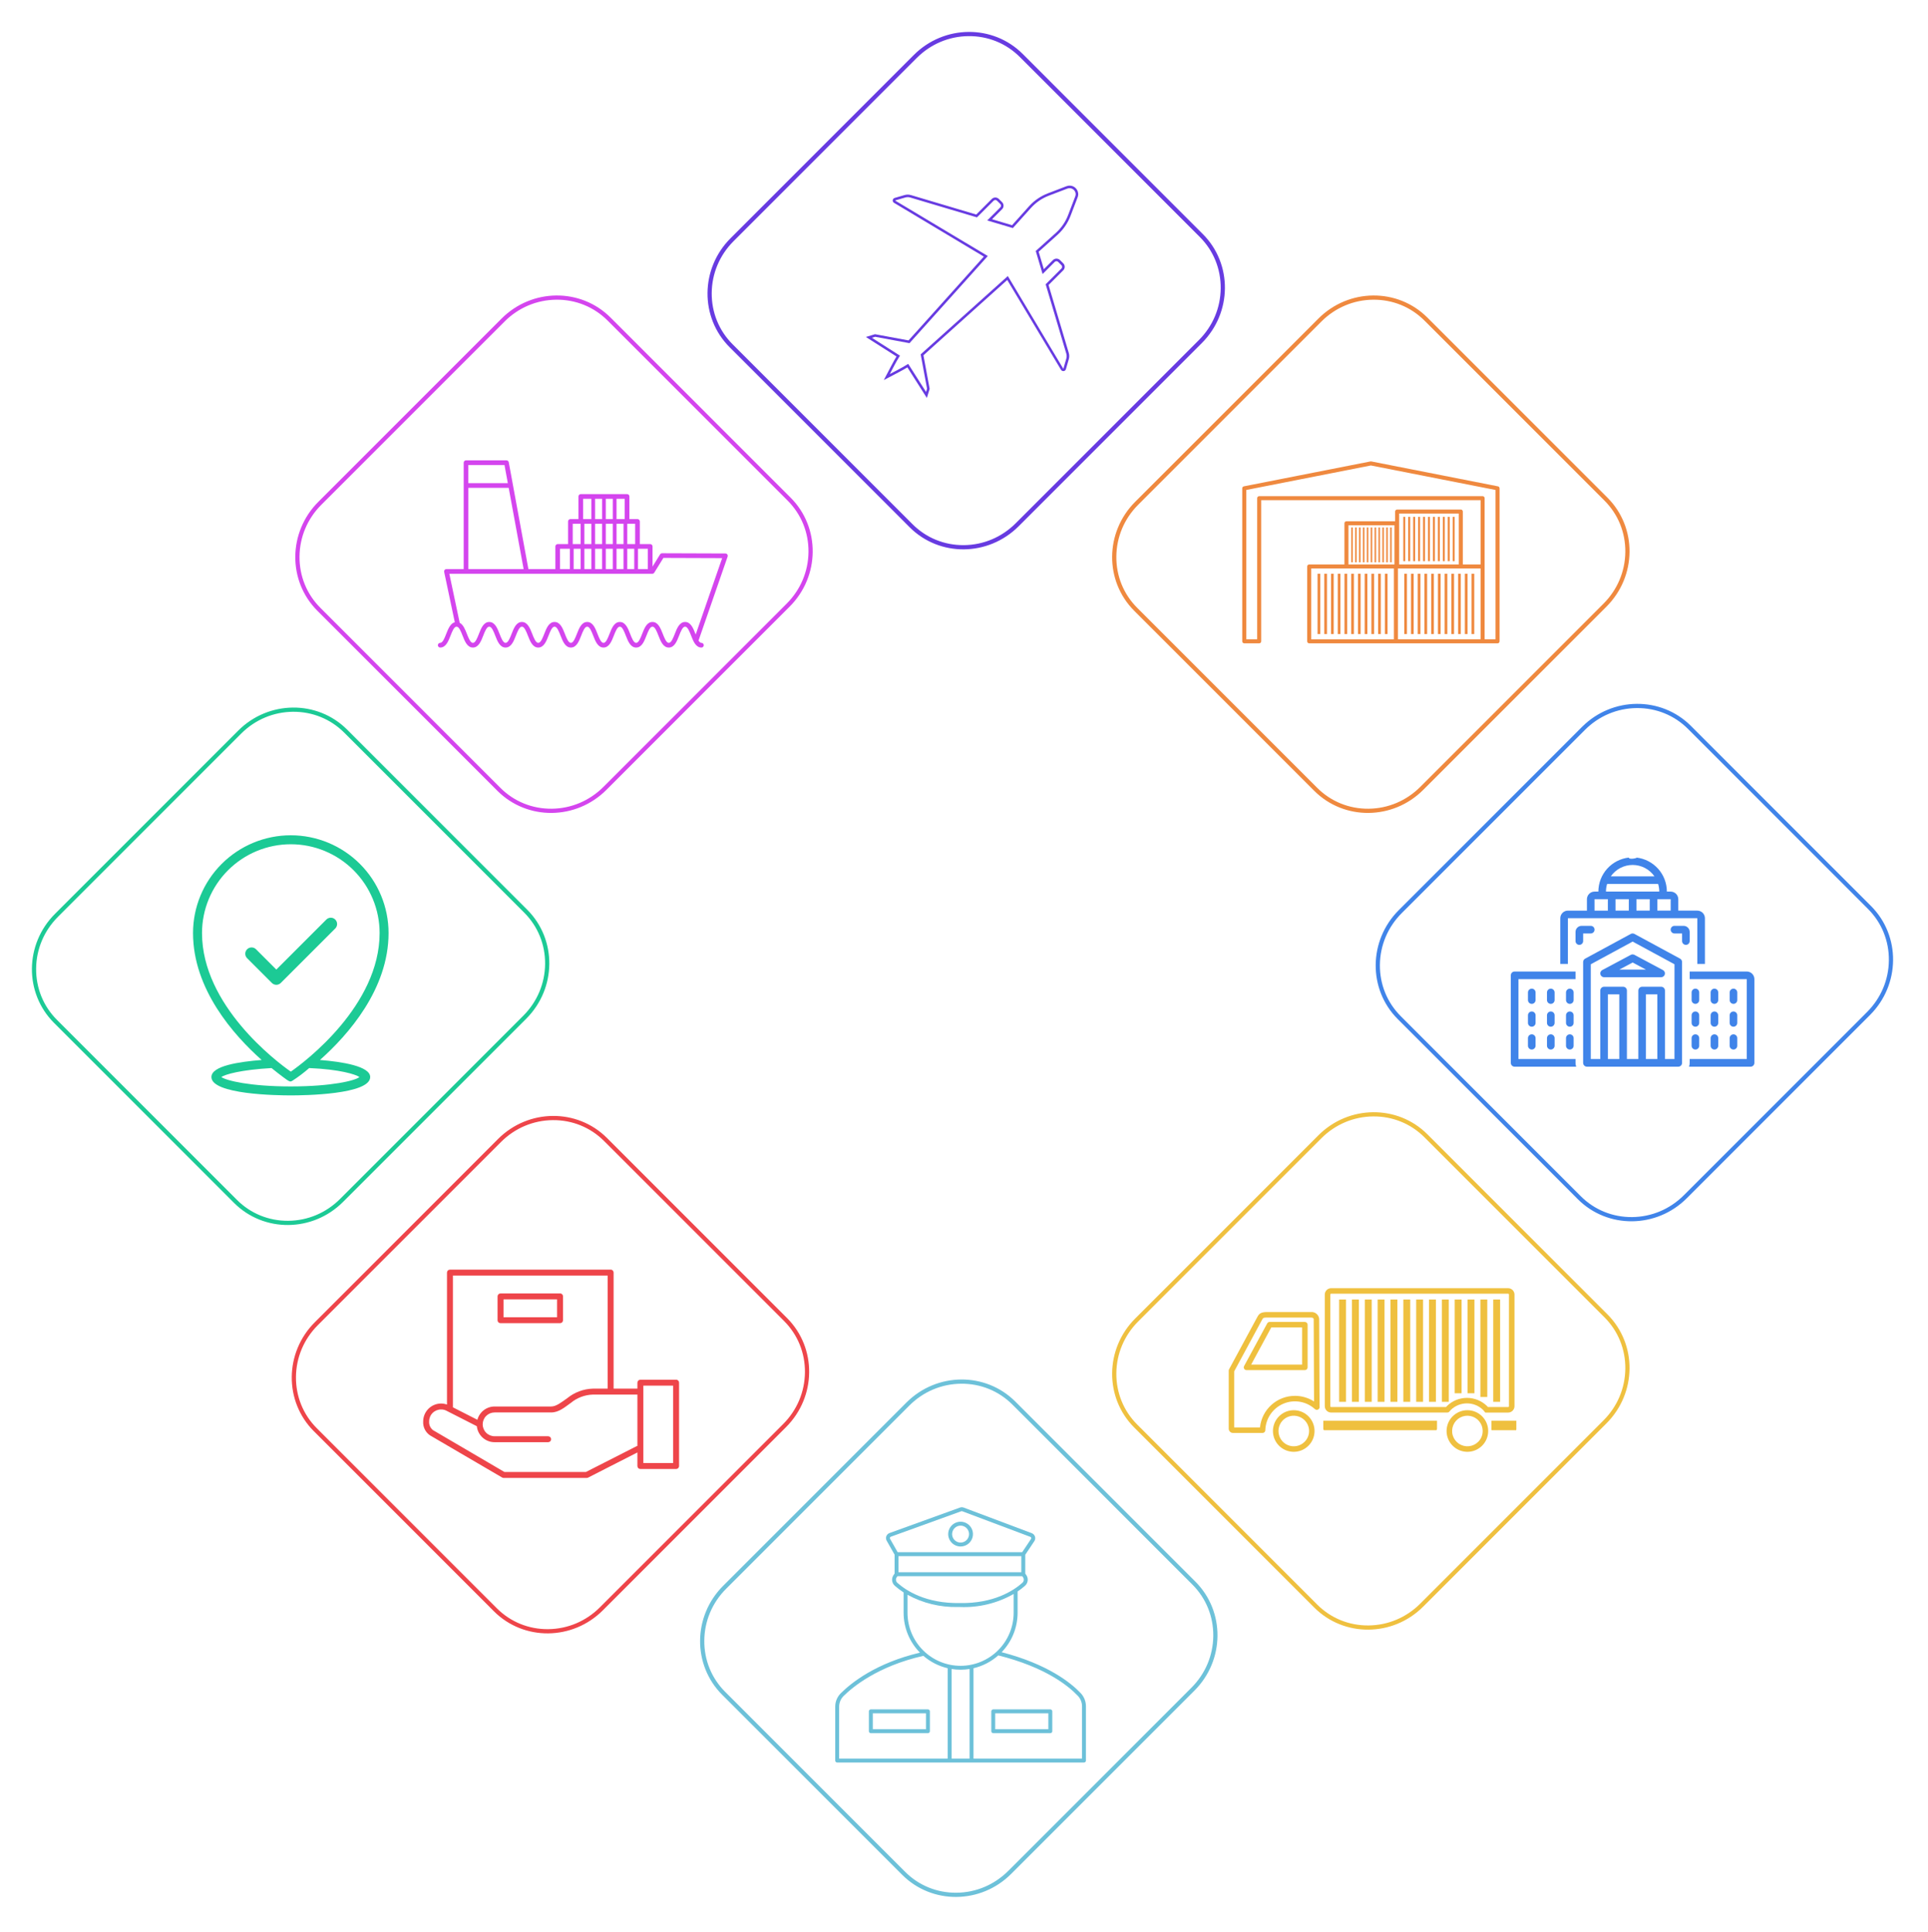 <svg width="459" height="460" viewBox="0 0 459 460" fill="none" xmlns="http://www.w3.org/2000/svg">
<g clip-path="url(#clip0_124_2)">
<path d="M186.793 339.361L143.17 382.984C139.768 386.387 135.268 388.284 130.5 388.326C125.735 388.368 121.272 386.552 117.933 383.214L75.073 340.354C71.734 337.015 69.919 332.552 69.961 327.787C70.003 323.019 71.9 318.519 75.302 315.116L118.925 271.493C122.328 268.091 126.827 266.194 131.596 266.152C136.361 266.11 140.824 267.925 144.163 271.264L187.022 314.124C190.361 317.463 192.177 321.926 192.135 326.691C192.093 331.459 190.196 335.959 186.793 339.361Z" fill="white"/>
<path d="M75.656 315.47C72.347 318.779 70.502 323.155 70.461 327.791C70.42 332.421 72.184 336.757 75.427 340L118.286 382.86C121.53 386.103 125.866 387.867 130.495 387.826C135.132 387.785 139.508 385.94 142.817 382.631L186.44 339.008C189.749 335.699 191.594 331.323 191.635 326.686C191.676 322.056 189.912 317.721 186.669 314.477L143.809 271.618C140.566 268.375 136.23 266.611 131.6 266.652C126.964 266.693 122.588 268.538 119.279 271.847L75.656 315.47ZM74.949 314.763L118.572 271.14C125.799 263.912 137.415 263.809 144.517 270.911L187.376 313.77C194.477 320.871 194.375 332.487 187.147 339.715L143.524 383.338C136.296 390.566 124.68 390.668 117.579 383.567L74.72 340.707C67.618 333.606 67.721 321.99 74.949 314.763Z" fill="white"/>
<g filter="url(#filter0_d_124_2)">
<path d="M186.792 339.363L143.168 382.986C139.766 386.389 135.266 388.286 130.498 388.328C125.733 388.37 121.27 386.554 117.931 383.215L75.071 340.356C71.732 337.017 69.917 332.554 69.959 327.789C70.001 323.02 71.898 318.521 75.3 315.118L118.923 271.495C122.326 268.093 126.826 266.196 131.594 266.154C136.359 266.112 140.822 267.927 144.161 271.266L187.021 314.126C190.359 317.465 192.175 321.928 192.133 326.693C192.091 331.461 190.194 335.961 186.792 339.363Z" fill="white"/>
<path d="M75.654 315.472C72.345 318.781 70.5 323.157 70.459 327.793C70.418 332.423 72.182 336.759 75.425 340.002L118.284 382.862C121.528 386.105 125.864 387.869 130.493 387.828C135.13 387.787 139.506 385.942 142.815 382.633L186.438 339.01C189.747 335.701 191.592 331.325 191.633 326.688C191.674 322.058 189.91 317.722 186.667 314.479L143.807 271.62C140.564 268.376 136.228 266.613 131.598 266.654C126.962 266.695 122.586 268.54 119.277 271.849L75.654 315.472ZM74.947 314.765L118.57 271.142C125.798 263.914 137.413 263.811 144.515 270.913L187.374 313.772C194.475 320.873 194.373 332.489 187.145 339.717L143.522 383.34C136.294 390.568 124.679 390.67 117.577 383.569L74.718 340.709C67.617 333.608 67.719 321.992 74.947 314.765Z" fill="white"/>
</g>
<path d="M75.656 315.47C72.347 318.779 70.502 323.155 70.461 327.791C70.42 332.421 72.184 336.757 75.427 340L118.286 382.86C121.53 386.103 125.866 387.867 130.495 387.826C135.132 387.785 139.508 385.94 142.817 382.631L186.44 339.008C189.749 335.699 191.594 331.323 191.635 326.686C191.676 322.056 189.912 317.721 186.669 314.477L143.809 271.618C140.566 268.375 136.23 266.611 131.6 266.652C126.964 266.693 122.588 268.538 119.279 271.847L75.656 315.47ZM74.949 314.763L118.572 271.14C125.799 263.912 137.415 263.809 144.517 270.911L187.376 313.77C194.477 320.871 194.375 332.487 187.147 339.715L143.524 383.338C136.296 390.566 124.68 390.668 117.579 383.567L74.72 340.707C67.618 333.606 67.721 321.99 74.949 314.763Z" fill="#EE454A"/>
<path d="M124.932 242.15L81.309 285.773C77.906 289.175 73.406 291.072 68.638 291.114C63.873 291.156 59.41 289.34 56.071 286.002L13.211 243.142C9.873 239.803 8.057 235.34 8.099 230.575C8.141 225.807 10.038 221.307 13.44 217.904L57.063 174.281C60.466 170.879 64.966 168.982 69.734 168.94C74.499 168.898 78.962 170.713 82.301 174.052L125.161 216.912C128.5 220.251 130.315 224.714 130.273 229.479C130.231 234.247 128.334 238.747 124.932 242.15Z" fill="white"/>
<path d="M13.794 218.258C10.485 221.567 8.64 225.943 8.599 230.579C8.558 235.209 10.322 239.545 13.565 242.788L56.425 285.648C59.668 288.891 64.004 290.655 68.634 290.614C73.27 290.573 77.646 288.728 80.955 285.419L124.578 241.796C127.887 238.487 129.732 234.111 129.773 229.474C129.814 224.845 128.05 220.509 124.807 217.265L81.948 174.406C78.704 171.163 74.368 169.399 69.739 169.44C65.102 169.481 60.726 171.326 57.417 174.635L13.794 218.258ZM13.087 217.551L56.71 173.928C63.938 166.7 75.553 166.598 82.655 173.699L125.514 216.558C132.616 223.66 132.513 235.275 125.285 242.503L81.662 286.126C74.434 293.354 62.819 293.456 55.718 286.355L12.858 243.496C5.757 236.394 5.859 224.778 13.087 217.551Z" fill="white"/>
<g filter="url(#filter1_d_124_2)">
<path d="M124.932 242.153L81.309 285.776C77.906 289.179 73.406 291.076 68.638 291.118C63.873 291.16 59.41 289.344 56.071 286.006L13.211 243.146C9.873 239.807 8.057 235.344 8.099 230.579C8.141 225.81 10.038 221.311 13.44 217.908L57.063 174.285C60.466 170.883 64.966 168.986 69.734 168.944C74.499 168.902 78.962 170.717 82.301 174.056L125.161 216.916C128.5 220.255 130.315 224.718 130.273 229.483C130.231 234.251 128.334 238.751 124.932 242.153Z" fill="white"/>
<path d="M13.794 218.262C10.485 221.571 8.64 225.947 8.599 230.583C8.558 235.213 10.322 239.549 13.565 242.792L56.425 285.652C59.668 288.895 64.004 290.659 68.634 290.618C73.27 290.577 77.646 288.732 80.955 285.423L124.578 241.8C127.887 238.491 129.732 234.115 129.773 229.478C129.814 224.848 128.05 220.513 124.807 217.269L81.948 174.41C78.704 171.167 74.368 169.403 69.739 169.444C65.102 169.485 60.726 171.33 57.417 174.639L13.794 218.262ZM13.087 217.555L56.71 173.932C63.938 166.704 75.553 166.601 82.655 173.703L125.514 216.562C132.616 223.663 132.513 235.279 125.285 242.507L81.662 286.13C74.434 293.358 62.819 293.46 55.718 286.359L12.858 243.499C5.757 236.398 5.859 224.782 13.087 217.555Z" fill="white"/>
</g>
<path d="M13.794 218.258C10.485 221.567 8.64 225.943 8.599 230.579C8.558 235.209 10.322 239.545 13.565 242.788L56.425 285.648C59.668 288.891 64.004 290.655 68.634 290.614C73.27 290.573 77.646 288.728 80.955 285.419L124.578 241.796C127.887 238.487 129.732 234.111 129.773 229.474C129.814 224.845 128.05 220.509 124.807 217.265L81.948 174.406C78.704 171.163 74.368 169.399 69.739 169.44C65.102 169.481 60.726 171.326 57.417 174.635L13.794 218.258ZM13.087 217.551L56.71 173.928C63.938 166.7 75.553 166.598 82.655 173.699L125.514 216.558C132.616 223.66 132.513 235.275 125.285 242.503L81.662 286.126C74.434 293.354 62.819 293.456 55.718 286.355L12.858 243.496C5.757 236.394 5.859 224.778 13.087 217.551Z" fill="#1CCA95"/>
<path d="M444.847 241.266L401.224 284.889C397.821 288.291 393.321 290.188 388.553 290.23C383.788 290.272 379.325 288.457 375.986 285.118L333.126 242.258C329.788 238.919 327.972 234.456 328.014 229.691C328.056 224.923 329.953 220.423 333.355 217.021L376.978 173.398C380.381 169.995 384.881 168.098 389.649 168.056C394.414 168.014 398.877 169.83 402.216 173.168L445.076 216.028C448.415 219.367 450.23 223.83 450.188 228.595C450.146 233.363 448.249 237.863 444.847 241.266Z" fill="white"/>
<path d="M333.709 217.374C330.4 220.683 328.555 225.059 328.514 229.696C328.473 234.326 330.237 238.661 333.48 241.905L376.34 284.764C379.583 288.007 383.919 289.771 388.549 289.73C393.185 289.689 397.561 287.844 400.87 284.535L444.493 240.912C447.802 237.603 449.647 233.227 449.688 228.591C449.729 223.961 447.965 219.625 444.722 216.382L401.863 173.522C398.619 170.279 394.284 168.515 389.654 168.556C385.017 168.597 380.641 170.442 377.332 173.751L333.709 217.374ZM333.002 216.667L376.625 173.044C383.853 165.816 395.469 165.714 402.57 172.815L445.429 215.675C452.531 222.776 452.428 234.392 445.2 241.619L401.577 285.242C394.35 292.47 382.734 292.573 375.632 285.471L332.773 242.612C325.672 235.511 325.774 223.895 333.002 216.667Z" fill="white"/>
<g filter="url(#filter2_d_124_2)">
<path d="M444.842 241.264L401.219 284.887C397.816 288.289 393.317 290.186 388.548 290.228C383.783 290.27 379.32 288.455 375.981 285.116L333.122 242.256C329.783 238.917 327.967 234.454 328.009 229.689C328.051 224.921 329.948 220.421 333.351 217.019L376.974 173.396C380.376 169.993 384.876 168.096 389.644 168.054C394.409 168.012 398.872 169.828 402.211 173.167L445.071 216.026C448.41 219.365 450.225 223.828 450.183 228.593C450.141 233.362 448.244 237.861 444.842 241.264Z" fill="white"/>
<path d="M333.704 217.372C330.395 220.681 328.55 225.057 328.509 229.694C328.468 234.324 330.232 238.66 333.475 241.903L376.335 284.762C379.578 288.006 383.914 289.769 388.544 289.728C393.18 289.687 397.556 287.842 400.865 284.533L444.488 240.91C447.797 237.601 449.642 233.225 449.683 228.589C449.724 223.959 447.961 219.623 444.717 216.38L401.858 173.52C398.615 170.277 394.279 168.513 389.649 168.554C385.012 168.595 380.636 170.44 377.327 173.749L333.704 217.372ZM332.997 216.665L376.62 173.042C383.848 165.814 395.464 165.712 402.565 172.813L445.424 215.673C452.526 222.774 452.423 234.39 445.195 241.617L401.572 285.24C394.345 292.468 382.729 292.571 375.628 285.469L332.768 242.61C325.667 235.509 325.769 223.893 332.997 216.665Z" fill="white"/>
</g>
<path d="M333.709 217.374C330.4 220.683 328.555 225.059 328.514 229.696C328.473 234.326 330.237 238.661 333.48 241.905L376.34 284.764C379.583 288.007 383.919 289.771 388.549 289.73C393.185 289.689 397.561 287.844 400.87 284.535L444.493 240.912C447.802 237.603 449.647 233.227 449.688 228.591C449.729 223.961 447.965 219.625 444.722 216.382L401.863 173.522C398.619 170.279 394.284 168.515 389.654 168.556C385.017 168.597 380.641 170.442 377.332 173.751L333.709 217.374ZM333.002 216.667L376.625 173.044C383.853 165.816 395.469 165.714 402.57 172.815L445.429 215.675C452.531 222.776 452.428 234.392 445.2 241.619L401.577 285.242C394.35 292.47 382.734 292.573 375.632 285.471L332.773 242.612C325.672 235.511 325.774 223.895 333.002 216.667Z" fill="#4084E9"/>
<path d="M382.101 144.055L338.478 187.678C335.075 191.08 330.575 192.977 325.807 193.019C321.042 193.061 316.579 191.246 313.24 187.907L270.38 145.047C267.041 141.708 265.226 137.245 265.268 132.48C265.31 127.712 267.207 123.212 270.609 119.81L314.232 76.187C317.635 72.784 322.135 70.887 326.903 70.845C331.668 70.803 336.131 72.619 339.47 75.957L382.33 118.817C385.668 122.156 387.484 126.619 387.442 131.384C387.4 136.153 385.503 140.652 382.101 144.055Z" fill="white"/>
<path d="M270.963 120.163C267.654 123.472 265.809 127.848 265.768 132.485C265.727 137.115 267.491 141.451 270.734 144.694L313.594 187.553C316.837 190.797 321.173 192.56 325.803 192.519C330.439 192.478 334.815 190.633 338.124 187.324L381.747 143.701C385.056 140.392 386.901 136.016 386.942 131.38C386.983 126.75 385.219 122.414 381.976 119.171L339.117 76.311C335.873 73.068 331.537 71.304 326.908 71.345C322.271 71.386 317.895 73.231 314.586 76.54L270.963 120.163ZM270.256 119.456L313.879 75.833C321.107 68.605 332.722 68.503 339.824 75.604L382.683 118.464C389.784 125.565 389.682 137.181 382.454 144.408L338.831 188.031C331.603 195.259 319.988 195.362 312.886 188.26L270.027 145.401C262.926 138.3 263.028 126.684 270.256 119.456Z" fill="white"/>
<g filter="url(#filter3_d_124_2)">
<path d="M382.102 144.054L338.479 187.677C335.076 191.079 330.576 192.976 325.808 193.018C321.043 193.06 316.58 191.245 313.241 187.906L270.381 145.046C267.042 141.707 265.227 137.244 265.269 132.479C265.311 127.711 267.208 123.211 270.61 119.809L314.233 76.186C317.636 72.783 322.136 70.886 326.904 70.844C331.669 70.802 336.132 72.618 339.471 75.957L382.331 118.816C385.669 122.155 387.485 126.618 387.443 131.383C387.401 136.152 385.504 140.651 382.102 144.054Z" fill="white"/>
<path d="M270.964 120.162C267.655 123.471 265.81 127.847 265.769 132.484C265.728 137.114 267.492 141.45 270.735 144.693L313.594 187.552C316.838 190.796 321.174 192.559 325.804 192.518C330.44 192.477 334.816 190.632 338.125 187.323L381.748 143.7C385.057 140.391 386.902 136.015 386.943 131.379C386.984 126.749 385.22 122.413 381.977 119.17L339.118 76.31C335.874 73.067 331.538 71.303 326.909 71.344C322.272 71.385 317.896 73.23 314.587 76.539L270.964 120.162ZM270.257 119.455L313.88 75.832C321.108 68.604 332.723 68.502 339.825 75.603L382.684 118.463C389.785 125.564 389.683 137.18 382.455 144.407L338.832 188.03C331.604 195.258 319.989 195.361 312.887 188.259L270.028 145.4C262.927 138.299 263.029 126.683 270.257 119.455Z" fill="white"/>
</g>
<path d="M270.963 120.163C267.654 123.472 265.809 127.848 265.768 132.485C265.727 137.115 267.491 141.451 270.734 144.694L313.594 187.553C316.837 190.797 321.173 192.56 325.803 192.519C330.439 192.478 334.815 190.633 338.124 187.324L381.747 143.701C385.056 140.392 386.901 136.016 386.942 131.38C386.983 126.75 385.219 122.414 381.976 119.171L339.117 76.311C335.873 73.068 331.537 71.304 326.908 71.345C322.271 71.386 317.895 73.231 314.586 76.54L270.963 120.163ZM270.256 119.456L313.879 75.833C321.107 68.605 332.722 68.503 339.824 75.604L382.683 118.464C389.784 125.565 389.682 137.181 382.454 144.408L338.831 188.031C331.603 195.259 319.988 195.362 312.886 188.26L270.027 145.401C262.926 138.3 263.028 126.684 270.256 119.456Z" fill="#EF893F"/>
<path d="M382.101 338.478L338.478 382.101C335.075 385.503 330.575 387.4 325.807 387.442C321.042 387.484 316.579 385.669 313.24 382.33L270.38 339.47C267.041 336.131 265.226 331.668 265.268 326.903C265.31 322.135 267.207 317.635 270.609 314.232L314.232 270.609C317.635 267.207 322.135 265.31 326.903 265.268C331.668 265.226 336.131 267.042 339.47 270.38L382.33 313.24C385.668 316.579 387.484 321.042 387.442 325.807C387.4 330.575 385.503 335.075 382.101 338.478Z" fill="white"/>
<path d="M270.963 314.586C267.654 317.895 265.809 322.271 265.768 326.908C265.727 331.537 267.491 335.873 270.734 339.117L313.594 381.976C316.837 385.219 321.173 386.983 325.803 386.942C330.439 386.901 334.815 385.056 338.124 381.747L381.747 338.124C385.056 334.815 386.901 330.439 386.942 325.803C386.983 321.173 385.219 316.837 381.976 313.594L339.117 270.734C335.873 267.491 331.537 265.727 326.908 265.768C322.271 265.809 317.895 267.654 314.586 270.963L270.963 314.586ZM270.256 313.879L313.879 270.256C321.107 263.028 332.722 262.926 339.824 270.027L382.683 312.886C389.784 319.988 389.682 331.603 382.454 338.831L338.831 382.454C331.603 389.682 319.988 389.784 312.886 382.683L270.027 339.824C262.926 332.722 263.028 321.107 270.256 313.879Z" fill="white"/>
<g filter="url(#filter4_d_124_2)">
<path d="M382.102 338.484L338.479 382.107C335.076 385.509 330.576 387.406 325.808 387.448C321.043 387.49 316.58 385.674 313.241 382.336L270.381 339.476C267.042 336.137 265.227 331.674 265.269 326.909C265.311 322.141 267.208 317.641 270.61 314.238L314.233 270.615C317.636 267.213 322.136 265.316 326.904 265.274C331.669 265.232 336.132 267.047 339.471 270.386L382.331 313.246C385.669 316.585 387.485 321.048 387.443 325.813C387.401 330.581 385.504 335.081 382.102 338.484Z" fill="white"/>
<path d="M270.964 314.592C267.655 317.901 265.81 322.277 265.769 326.913C265.728 331.543 267.492 335.879 270.735 339.122L313.594 381.982C316.838 385.225 321.174 386.989 325.804 386.948C330.44 386.907 334.816 385.062 338.125 381.753L381.748 338.13C385.057 334.821 386.902 330.445 386.943 325.808C386.984 321.179 385.22 316.843 381.977 313.599L339.118 270.74C335.874 267.497 331.538 265.733 326.909 265.774C322.272 265.815 317.896 267.66 314.587 270.969L270.964 314.592ZM270.257 313.885L313.88 270.262C321.108 263.034 332.723 262.932 339.825 270.033L382.684 312.892C389.785 319.994 389.683 331.609 382.455 338.837L338.832 382.46C331.604 389.688 319.989 389.79 312.887 382.689L270.028 339.83C262.927 332.728 263.029 321.112 270.257 313.885Z" fill="white"/>
</g>
<path d="M270.963 314.586C267.654 317.895 265.809 322.271 265.768 326.908C265.727 331.537 267.491 335.873 270.734 339.117L313.594 381.976C316.837 385.219 321.173 386.983 325.803 386.942C330.439 386.901 334.815 385.056 338.124 381.747L381.747 338.124C385.056 334.815 386.901 330.439 386.942 325.803C386.983 321.173 385.219 316.837 381.976 313.594L339.117 270.734C335.873 267.491 331.537 265.727 326.908 265.768C322.271 265.809 317.895 267.654 314.586 270.963L270.963 314.586ZM270.256 313.879L313.879 270.256C321.107 263.028 332.722 262.926 339.824 270.027L382.683 312.886C389.784 319.988 389.682 331.603 382.454 338.831L338.831 382.454C331.603 389.682 319.988 389.784 312.886 382.683L270.027 339.824C262.926 332.722 263.028 321.107 270.256 313.879Z" fill="#EFC03F"/>
<path d="M187.637 144.055L144.014 187.678C140.611 191.08 136.111 192.977 131.343 193.019C126.578 193.061 122.115 191.246 118.776 187.907L75.916 145.047C72.578 141.708 70.762 137.245 70.804 132.48C70.846 127.712 72.743 123.212 76.145 119.81L119.769 76.187C123.171 72.784 127.671 70.887 132.439 70.845C137.204 70.803 141.667 72.619 145.006 75.957L187.866 118.817C191.205 122.156 193.02 126.619 192.978 131.384C192.936 136.153 191.039 140.652 187.637 144.055Z" fill="white"/>
<path d="M76.499 120.163C73.19 123.472 71.345 127.848 71.304 132.485C71.263 137.115 73.027 141.451 76.27 144.694L119.13 187.553C122.373 190.797 126.709 192.56 131.339 192.519C135.975 192.478 140.351 190.633 143.66 187.324L187.283 143.701C190.592 140.392 192.437 136.016 192.478 131.38C192.519 126.75 190.755 122.414 187.512 119.171L144.653 76.311C141.409 73.068 137.074 71.304 132.444 71.345C127.807 71.386 123.431 73.231 120.122 76.54L76.499 120.163ZM75.792 119.456L119.415 75.833C126.643 68.605 138.259 68.503 145.36 75.604L188.219 118.464C195.321 125.565 195.218 137.181 187.99 144.408L144.367 188.031C137.14 195.259 125.524 195.362 118.423 188.26L75.563 145.401C68.462 138.3 68.564 126.684 75.792 119.456Z" fill="white"/>
<g filter="url(#filter5_d_124_2)">
<path d="M187.632 144.054L144.009 187.677C140.606 191.079 136.107 192.976 131.338 193.018C126.573 193.06 122.11 191.245 118.771 187.906L75.912 145.046C72.573 141.707 70.757 137.244 70.799 132.479C70.841 127.711 72.738 123.211 76.141 119.809L119.764 76.186C123.166 72.783 127.666 70.886 132.434 70.844C137.199 70.802 141.662 72.618 145.001 75.957L187.861 118.816C191.2 122.155 193.015 126.618 192.973 131.383C192.931 136.152 191.034 140.651 187.632 144.054Z" fill="white"/>
<path d="M76.494 120.162C73.185 123.471 71.34 127.847 71.299 132.484C71.258 137.114 73.022 141.45 76.265 144.693L119.125 187.552C122.368 190.796 126.704 192.559 131.334 192.518C135.97 192.477 140.346 190.632 143.655 187.323L187.278 143.7C190.587 140.391 192.432 136.015 192.473 131.379C192.514 126.749 190.751 122.413 187.507 119.17L144.648 76.31C141.405 73.067 137.069 71.303 132.439 71.344C127.802 71.385 123.426 73.23 120.117 76.539L76.494 120.162ZM75.787 119.455L119.41 75.832C126.638 68.604 138.254 68.502 145.355 75.603L188.214 118.463C195.316 125.564 195.213 137.18 187.985 144.407L144.362 188.03C137.135 195.258 125.519 195.361 118.418 188.259L75.558 145.4C68.457 138.299 68.559 126.683 75.787 119.455Z" fill="white"/>
</g>
<path d="M76.499 120.163C73.19 123.472 71.345 127.848 71.304 132.485C71.263 137.115 73.027 141.451 76.27 144.694L119.13 187.553C122.373 190.797 126.709 192.56 131.339 192.519C135.975 192.478 140.351 190.633 143.66 187.324L187.283 143.701C190.592 140.392 192.437 136.016 192.478 131.38C192.519 126.75 190.755 122.414 187.512 119.171L144.653 76.311C141.409 73.068 137.074 71.304 132.444 71.345C127.807 71.386 123.431 73.231 120.122 76.54L76.499 120.163ZM75.792 119.456L119.415 75.833C126.643 68.605 138.259 68.503 145.36 75.604L188.219 118.464C195.321 125.565 195.218 137.181 187.99 144.408L144.367 188.031C137.14 195.259 125.524 195.362 118.423 188.26L75.563 145.401C68.462 138.3 68.564 126.684 75.792 119.456Z" fill="#D445EE"/>
<path d="M285.772 81.309L242.149 124.932C238.747 128.334 234.247 130.231 229.479 130.273C224.714 130.315 220.251 128.5 216.912 125.161L174.052 82.301C170.713 78.962 168.898 74.499 168.94 69.734C168.982 64.966 170.879 60.466 174.281 57.063L217.904 13.441C221.307 10.038 225.806 8.141 230.575 8.099C235.34 8.057 239.803 9.873 243.142 13.211L286.001 56.071C289.34 59.41 291.156 63.873 291.114 68.638C291.072 73.406 289.175 77.906 285.772 81.309Z" fill="white"/>
<path d="M174.635 57.417C171.326 60.726 169.481 65.102 169.44 69.739C169.399 74.368 171.163 78.704 174.406 81.948L217.265 124.807C220.509 128.05 224.845 129.814 229.474 129.773C234.111 129.732 238.487 127.887 241.796 124.578L285.419 80.955C288.728 77.646 290.573 73.27 290.614 68.634C290.655 64.004 288.891 59.668 285.648 56.425L242.788 13.565C239.545 10.322 235.209 8.558 230.579 8.599C225.943 8.64 221.567 10.485 218.258 13.794L174.635 57.417ZM173.928 56.71L217.551 13.087C224.778 5.859 236.394 5.757 243.496 12.858L286.355 55.718C293.456 62.819 293.354 74.434 286.126 81.662L242.503 125.285C235.275 132.513 223.659 132.616 216.558 125.514L173.699 82.655C166.597 75.553 166.7 63.938 173.928 56.71Z" fill="white"/>
<g filter="url(#filter6_d_124_2)">
<path d="M285.771 81.314L242.148 124.937C238.746 128.339 234.246 130.236 229.478 130.278C224.713 130.32 220.25 128.505 216.911 125.166L174.051 82.306C170.712 78.967 168.897 74.504 168.939 69.739C168.981 64.971 170.878 60.471 174.28 57.068L217.903 13.445C221.306 10.043 225.806 8.146 230.574 8.104C235.339 8.062 239.802 9.877 243.141 13.216L286.001 56.076C289.339 59.415 291.155 63.878 291.113 68.643C291.071 73.411 289.174 77.911 285.771 81.314Z" fill="white"/>
<path d="M174.634 57.422C171.325 60.731 169.48 65.107 169.439 69.743C169.398 74.373 171.162 78.709 174.405 81.953L217.264 124.812C220.508 128.055 224.844 129.819 229.473 129.778C234.11 129.737 238.486 127.892 241.795 124.583L285.418 80.96C288.727 77.651 290.572 73.275 290.613 68.638C290.654 64.009 288.89 59.673 285.647 56.429L242.787 13.57C239.544 10.327 235.208 8.563 230.578 8.604C225.942 8.645 221.566 10.49 218.257 13.799L174.634 57.422ZM173.927 56.715L217.55 13.092C224.777 5.864 236.393 5.762 243.495 12.863L286.354 55.722C293.455 62.824 293.353 74.439 286.125 81.667L242.502 125.29C235.274 132.518 223.659 132.62 216.557 125.519L173.698 82.66C166.597 75.558 166.699 63.943 173.927 56.715Z" fill="white"/>
</g>
<path d="M174.635 57.417C171.326 60.726 169.481 65.102 169.44 69.739C169.399 74.368 171.163 78.704 174.406 81.948L217.265 124.807C220.509 128.05 224.845 129.814 229.474 129.773C234.111 129.732 238.487 127.887 241.796 124.578L285.419 80.955C288.728 77.646 290.573 73.27 290.614 68.634C290.655 64.004 288.891 59.668 285.648 56.425L242.788 13.565C239.545 10.322 235.209 8.558 230.579 8.599C225.943 8.64 221.567 10.485 218.258 13.794L174.635 57.417ZM173.928 56.71L217.551 13.087C224.778 5.859 236.394 5.757 243.496 12.858L286.355 55.718C293.456 62.819 293.354 74.434 286.126 81.662L242.503 125.285C235.275 132.513 223.659 132.616 216.558 125.514L173.699 82.655C166.597 75.553 166.7 63.938 173.928 56.71Z" fill="#673BE1"/>
<path d="M256.68 46.016C256.648 45.704 256.544 45.404 256.377 45.138C256.209 44.873 255.983 44.649 255.715 44.486C255.447 44.322 255.145 44.222 254.832 44.194C254.519 44.167 254.205 44.212 253.912 44.325L249.453 46.031C247.763 46.681 246.249 47.716 245.03 49.054L240.943 53.611L236.173 52.191L238.579 49.785C238.796 49.568 238.918 49.273 238.918 48.966C238.918 48.659 238.796 48.364 238.579 48.146L237.779 47.346C237.558 47.136 237.265 47.018 236.96 47.018C236.654 47.018 236.361 47.136 236.14 47.346L232.416 51.07L216.864 46.441C216.371 46.295 215.847 46.294 215.353 46.436L212.991 47.121C212.872 47.156 212.765 47.225 212.684 47.319C212.603 47.414 212.551 47.53 212.535 47.653C212.519 47.777 212.54 47.902 212.594 48.014C212.649 48.126 212.734 48.22 212.841 48.283L234.227 61.083L218.127 79.009L217.744 79.429C217.203 80.023 216.727 80.545 216.293 81.035L208.314 79.561L206.144 80.223L213.43 84.859C213.058 85.471 212.676 86.15 212.268 86.929L210.407 90.476L213.954 88.615C214.735 88.205 215.416 87.824 216.024 87.453L220.659 94.739L221.321 92.57L219.843 84.582C220.343 84.138 220.884 83.647 221.499 83.082L239.799 66.647L252.599 88.033C252.663 88.14 252.757 88.226 252.869 88.28C252.98 88.335 253.106 88.355 253.229 88.339C253.353 88.323 253.469 88.272 253.563 88.191C253.658 88.11 253.726 88.003 253.761 87.883L254.446 85.52C254.589 85.027 254.588 84.502 254.441 84.009L249.63 67.843L253.137 64.335C253.354 64.118 253.476 63.823 253.476 63.516C253.476 63.209 253.354 62.914 253.137 62.696L252.337 61.896C252.116 61.686 251.823 61.569 251.518 61.569C251.212 61.569 250.919 61.686 250.698 61.896L248.508 64.086L247.271 59.932L251.828 55.839C253.166 54.621 254.201 53.108 254.849 51.418L256.555 46.959C256.629 46.763 256.674 46.557 256.691 46.347C256.698 46.235 256.696 46.122 256.683 46.009L256.68 46.016ZM256.08 46.344C256.068 46.484 256.037 46.622 255.987 46.753L254.281 51.212C253.667 52.813 252.686 54.248 251.418 55.402L246.579 59.748L248.213 65.234L251.113 62.334C251.219 62.233 251.36 62.176 251.507 62.176C251.654 62.176 251.795 62.233 251.901 62.334L252.701 63.134C252.805 63.239 252.864 63.381 252.864 63.529C252.864 63.676 252.805 63.818 252.701 63.922L248.943 67.676L253.859 84.186C253.971 84.569 253.971 84.976 253.859 85.358L253.174 87.72L253.463 87.804L253.106 87.729L239.934 65.716L221.461 82.304L221.091 82.641C220.427 83.247 219.852 83.77 219.315 84.241L219.187 84.354L220.705 92.526L220.468 93.306L216.215 86.621L215.962 86.779C215.302 87.191 214.554 87.614 213.676 88.079L211.837 89.044L212.802 87.205C213.26 86.33 213.684 85.582 214.102 84.919L214.26 84.666L207.575 80.413L208.355 80.175L216.528 81.695L216.641 81.565C217.103 81.041 217.611 80.482 218.198 79.839L235.168 60.945L213.15 47.768L213.159 47.7L215.521 47.015C215.904 46.904 216.31 46.904 216.693 47.015L232.587 51.747L236.565 47.769C236.671 47.668 236.812 47.612 236.959 47.612C237.106 47.612 237.247 47.668 237.353 47.769L238.153 48.569C238.257 48.674 238.316 48.816 238.316 48.963C238.316 49.111 238.257 49.253 238.153 49.357L235.033 52.477L241.133 54.293L245.478 49.455C246.632 48.187 248.068 47.206 249.669 46.591L254.128 44.885C254.335 44.81 254.556 44.783 254.774 44.804C254.993 44.826 255.204 44.897 255.392 45.012C255.58 45.126 255.739 45.281 255.859 45.466C255.979 45.65 256.055 45.859 256.083 46.077C256.092 46.165 256.092 46.254 256.083 46.341L256.08 46.344Z" fill="#673BE1"/>
<path d="M173.227 132.496C173.256 132.412 173.265 132.323 173.252 132.235C173.24 132.147 173.206 132.064 173.155 131.992C173.104 131.92 173.036 131.861 172.958 131.82C172.879 131.779 172.792 131.757 172.703 131.757L157.622 131.705C157.527 131.705 157.434 131.729 157.352 131.775C157.269 131.821 157.199 131.888 157.149 131.968L155.349 134.878V130.078C155.349 130.005 155.335 129.933 155.307 129.865C155.279 129.798 155.238 129.736 155.186 129.685C155.135 129.633 155.073 129.592 155.006 129.564C154.938 129.536 154.866 129.522 154.793 129.522H152.324V124.129C152.324 124.056 152.31 123.984 152.282 123.916C152.254 123.849 152.213 123.787 152.161 123.736C152.11 123.684 152.048 123.643 151.981 123.615C151.913 123.587 151.841 123.573 151.768 123.573H149.844V118.178C149.844 118.031 149.786 117.889 149.681 117.785C149.577 117.681 149.436 117.622 149.288 117.622H138.273C138.126 117.622 137.984 117.681 137.88 117.785C137.776 117.889 137.717 118.031 137.717 118.178V123.573H135.795C135.648 123.573 135.506 123.632 135.402 123.736C135.298 123.84 135.239 123.982 135.239 124.129V129.523H132.773C132.626 129.523 132.484 129.582 132.38 129.686C132.276 129.79 132.217 129.932 132.217 130.079V135.474H125.797L121.12 110.039C121.097 109.911 121.029 109.795 120.929 109.712C120.829 109.629 120.703 109.584 120.573 109.584H110.947C110.8 109.584 110.658 109.643 110.554 109.747C110.45 109.851 110.391 109.993 110.391 110.14V135.473H106.285C106.202 135.473 106.121 135.491 106.046 135.527C105.971 135.563 105.906 135.615 105.853 135.679C105.801 135.743 105.764 135.818 105.745 135.899C105.726 135.979 105.725 136.063 105.742 136.144L108.273 148.123C107.213 148.402 106.692 149.723 106.229 150.903C105.838 151.903 105.394 153.037 104.8 153.037C104.653 153.037 104.511 153.096 104.407 153.2C104.303 153.304 104.244 153.446 104.244 153.593C104.244 153.74 104.303 153.882 104.407 153.986C104.511 154.09 104.653 154.149 104.8 154.149C106.153 154.149 106.743 152.64 107.264 151.308C107.655 150.308 108.099 149.174 108.693 149.174C109.287 149.174 109.729 150.308 110.121 151.308C110.642 152.639 111.232 154.149 112.585 154.149C113.938 154.149 114.528 152.64 115.048 151.308C115.439 150.308 115.883 149.174 116.475 149.174C117.067 149.174 117.51 150.308 117.9 151.308C118.42 152.639 119.01 154.149 120.36 154.149C121.71 154.149 122.302 152.64 122.822 151.308C123.213 150.308 123.657 149.174 124.249 149.174C124.841 149.174 125.284 150.308 125.674 151.308C126.194 152.639 126.784 154.149 128.136 154.149C129.488 154.149 130.077 152.64 130.597 151.308C130.988 150.308 131.431 149.174 132.022 149.174C132.613 149.174 133.057 150.308 133.449 151.308C133.969 152.639 134.559 154.149 135.91 154.149C137.261 154.149 137.85 152.64 138.37 151.308C138.761 150.308 139.204 149.174 139.795 149.174C140.386 149.174 140.829 150.308 141.219 151.308C141.738 152.639 142.328 154.149 143.679 154.149C145.03 154.149 145.62 152.64 146.14 151.308C146.531 150.308 146.974 149.174 147.565 149.174C148.156 149.174 148.598 150.308 148.988 151.308C149.507 152.639 150.096 154.149 151.447 154.149C152.798 154.149 153.387 152.64 153.907 151.308C154.298 150.308 154.741 149.174 155.332 149.174C155.923 149.174 156.367 150.308 156.757 151.308C157.277 152.639 157.867 154.149 159.218 154.149C160.569 154.149 161.159 152.64 161.679 151.308C162.07 150.308 162.513 149.174 163.104 149.174C163.695 149.174 164.138 150.308 164.529 151.308C165.049 152.639 165.638 154.149 166.989 154.149C167.062 154.149 167.134 154.135 167.202 154.107C167.269 154.079 167.331 154.038 167.382 153.986C167.434 153.935 167.475 153.873 167.503 153.806C167.531 153.738 167.545 153.666 167.545 153.593C167.545 153.52 167.531 153.448 167.503 153.38C167.475 153.313 167.434 153.251 167.382 153.2C167.331 153.148 167.269 153.107 167.202 153.079C167.134 153.051 167.062 153.037 166.989 153.037C166.731 153.037 166.503 152.815 166.289 152.49C166.299 152.468 166.313 152.451 166.321 152.429L173.227 132.496ZM154.234 135.474H151.889V130.636H154.234V135.474ZM136.566 130.636H138.226V135.474H136.566V130.636ZM139.12 124.685H140.78V129.523H139.12V124.685ZM148.442 129.523H146.781V124.686H148.442V129.523ZM141.672 129.523V124.686H143.333V129.523H141.672ZM144.226 124.685H145.887V129.523H144.226V124.685ZM144.226 123.573V118.735H145.887V123.573H144.226ZM143.334 123.573H141.673V118.735H143.334V123.573ZM139.119 130.636H140.779V135.474H139.119V130.636ZM141.671 130.636H143.332V135.474H141.673L141.671 130.636ZM144.225 130.636H145.886V135.474H144.225V130.636ZM146.779 130.636H148.44V135.474H146.779V130.636ZM149.333 130.636H150.994V135.474H149.333V130.636ZM151.208 129.523H149.333V124.686H151.208V129.523ZM148.728 123.573H146.779V118.735H148.728V123.573ZM138.828 118.735H140.777V123.573H138.828V118.735ZM136.35 124.686H138.223V129.523H136.35V124.686ZM133.323 130.637H135.673V135.475H133.328L133.323 130.637ZM120.103 110.697L120.897 115.015H111.497V110.697H120.103ZM111.503 116.128H121.103L124.661 135.474H111.504L111.503 116.128ZM165.566 150.907C165.046 149.574 164.457 148.064 163.106 148.064C161.755 148.064 161.166 149.573 160.646 150.905C160.255 151.905 159.812 153.039 159.221 153.039C158.63 153.039 158.186 151.906 157.795 150.906C157.275 149.573 156.685 148.063 155.334 148.063C153.983 148.063 153.393 149.572 152.873 150.906C152.482 151.906 152.039 153.039 151.448 153.039C150.857 153.039 150.415 151.906 150.025 150.906C149.506 149.573 148.917 148.063 147.566 148.063C146.215 148.063 145.626 149.572 145.106 150.904C144.715 151.904 144.272 153.038 143.681 153.038C143.09 153.038 142.647 151.905 142.257 150.905C141.738 149.572 141.148 148.062 139.797 148.062C138.446 148.062 137.857 149.571 137.337 150.905C136.946 151.905 136.503 153.038 135.912 153.038C135.321 153.038 134.877 151.905 134.487 150.905C133.967 149.572 133.377 148.062 132.025 148.062C130.673 148.062 130.084 149.571 129.564 150.905C129.173 151.905 128.73 153.038 128.139 153.038C127.548 153.038 127.104 151.905 126.712 150.904C126.192 149.573 125.602 148.063 124.251 148.063C122.9 148.063 122.308 149.572 121.788 150.906C121.397 151.906 120.953 153.039 120.361 153.039C119.769 153.039 119.327 151.906 118.936 150.906C118.416 149.573 117.826 148.063 116.475 148.063C115.124 148.063 114.532 149.572 114.012 150.904C113.621 151.904 113.177 153.038 112.585 153.038C111.993 153.038 111.548 151.905 111.156 150.904C110.741 149.843 110.275 148.683 109.423 148.25C109.423 148.228 109.423 148.208 109.423 148.186L106.973 136.586H155.291C155.386 136.586 155.479 136.562 155.562 136.516C155.644 136.47 155.714 136.403 155.764 136.323L157.931 132.816L171.922 132.865L165.622 151.055C165.603 151.005 165.583 150.955 165.563 150.904L165.566 150.907Z" fill="#D445EE"/>
<path d="M284.005 402.107L240.382 445.73C236.98 449.132 232.48 451.029 227.712 451.071C222.947 451.113 218.484 449.297 215.145 445.959L172.285 403.099C168.946 399.76 167.131 395.297 167.173 390.532C167.215 385.764 169.112 381.264 172.514 377.861L216.137 334.238C219.54 330.836 224.039 328.939 228.808 328.897C233.573 328.855 238.036 330.67 241.375 334.009L284.234 376.869C287.573 380.208 289.389 384.671 289.347 389.436C289.305 394.204 287.408 398.704 284.005 402.107Z" fill="white"/>
<path d="M172.868 378.215C169.559 381.524 167.714 385.9 167.673 390.536C167.632 395.166 169.395 399.502 172.639 402.746L215.498 445.605C218.742 448.848 223.077 450.612 227.707 450.571C232.344 450.53 236.72 448.685 240.029 445.376L283.652 401.753C286.961 398.444 288.806 394.068 288.847 389.431C288.888 384.802 287.124 380.466 283.881 377.222L241.021 334.363C237.778 331.12 233.442 329.356 228.812 329.397C224.176 329.438 219.8 331.283 216.491 334.592L172.868 378.215ZM172.161 377.508L215.784 333.885C223.011 326.657 234.627 326.555 241.728 333.656L284.588 376.515C291.689 383.617 291.587 395.232 284.359 402.46L240.736 446.083C233.508 453.311 221.892 453.413 214.791 446.312L171.932 403.453C164.83 396.351 164.933 384.736 172.161 377.508Z" fill="white"/>
<g filter="url(#filter7_d_124_2)">
<path d="M284.001 402.113L240.378 445.736C236.976 449.139 232.476 451.036 227.708 451.078C222.943 451.12 218.48 449.304 215.141 445.965L172.281 403.106C168.942 399.767 167.127 395.304 167.169 390.539C167.211 385.77 169.108 381.271 172.51 377.868L216.133 334.245C219.536 330.843 224.036 328.946 228.804 328.904C233.569 328.862 238.032 330.677 241.371 334.016L284.23 376.876C287.569 380.215 289.385 384.678 289.343 389.443C289.301 394.211 287.404 398.711 284.001 402.113Z" fill="white"/>
<path d="M172.864 378.222C169.555 381.531 167.71 385.907 167.669 390.543C167.628 395.173 169.392 399.509 172.635 402.752L215.494 445.612C218.738 448.855 223.074 450.619 227.703 450.578C232.34 450.537 236.716 448.692 240.025 445.383L283.648 401.76C286.957 398.451 288.802 394.075 288.843 389.438C288.884 384.808 287.12 380.472 283.877 377.229L241.017 334.37C237.774 331.126 233.438 329.363 228.808 329.404C224.172 329.445 219.796 331.29 216.487 334.599L172.864 378.222ZM172.157 377.515L215.78 333.892C223.007 326.664 234.623 326.561 241.725 333.663L284.584 376.522C291.685 383.623 291.583 395.239 284.355 402.467L240.732 446.09C233.504 453.318 221.888 453.42 214.787 446.319L171.928 403.459C164.826 396.358 164.929 384.742 172.157 377.515Z" fill="white"/>
</g>
<path d="M172.868 378.215C169.559 381.524 167.714 385.9 167.673 390.536C167.632 395.166 169.395 399.502 172.639 402.746L215.498 445.605C218.742 448.848 223.077 450.612 227.707 450.571C232.344 450.53 236.72 448.685 240.029 445.376L283.652 401.753C286.961 398.444 288.806 394.068 288.847 389.431C288.888 384.802 287.124 380.466 283.881 377.222L241.021 334.363C237.778 331.12 233.442 329.356 228.812 329.397C224.176 329.438 219.8 331.283 216.491 334.592L172.868 378.215ZM172.161 377.508L215.784 333.885C223.011 326.657 234.627 326.555 241.728 333.656L284.588 376.515C291.689 383.617 291.587 395.232 284.359 402.46L240.736 446.083C233.508 453.311 221.892 453.413 214.791 446.312L171.932 403.453C164.83 396.351 164.933 384.736 172.161 377.508Z" fill="#6DC1D9"/>
<path fill-rule="evenodd" clip-rule="evenodd" d="M355.06 338.213V340.08C355.044 340.209 355.059 340.34 355.104 340.463H360.954C360.997 340.34 361.012 340.209 360.999 340.08V338.213H355.06Z" fill="#EFC03F"/>
<path fill-rule="evenodd" clip-rule="evenodd" d="M315.039 340.081C315.039 340.293 315.126 340.464 315.239 340.464H341.911C342.018 340.464 342.111 340.293 342.111 340.081V338.214H315.037L315.039 340.081Z" fill="#EFC03F"/>
<path fill-rule="evenodd" clip-rule="evenodd" d="M316.913 336.26H344.549L344.849 336.207L345.031 336.057L345.209 335.857C345.259 335.787 345.314 335.72 345.374 335.657C346.406 334.645 347.794 334.077 349.24 334.077C350.685 334.077 352.074 334.645 353.106 335.657C353.165 335.72 353.219 335.787 353.269 335.857C353.315 335.916 353.36 335.974 353.408 336.032L353.608 336.265H359.033C359.434 336.267 359.819 336.109 360.104 335.826C360.389 335.544 360.55 335.159 360.553 334.758V308.166C360.55 307.765 360.389 307.381 360.104 307.098C359.819 306.816 359.434 306.658 359.033 306.659H316.913C316.511 306.658 316.126 306.816 315.841 307.098C315.556 307.381 315.395 307.765 315.393 308.166V334.753C315.395 335.154 315.556 335.539 315.841 335.821C316.126 336.104 316.511 336.262 316.913 336.26V336.26ZM316.703 308.166C316.704 308.112 316.727 308.06 316.766 308.023C316.806 307.986 316.858 307.965 316.913 307.966H359.028C359.082 307.965 359.134 307.986 359.174 308.023C359.213 308.06 359.236 308.112 359.238 308.166V334.753C359.236 334.807 359.213 334.859 359.174 334.896C359.134 334.934 359.082 334.954 359.028 334.953H354.228C354.166 334.874 354.099 334.798 354.028 334.727C352.75 333.473 351.032 332.77 349.242 332.77C347.451 332.77 345.733 333.473 344.456 334.727C344.385 334.798 344.318 334.874 344.256 334.953H316.913C316.858 334.954 316.806 334.934 316.766 334.896C316.727 334.859 316.704 334.807 316.703 334.753V308.166Z" fill="#EFC03F"/>
<path fill-rule="evenodd" clip-rule="evenodd" d="M314.054 313.937C314.003 313.47 313.772 313.042 313.41 312.743C313.048 312.444 312.584 312.298 312.116 312.337H301.481C300.181 312.386 299.799 312.699 299.381 313.427L292.601 325.968C292.549 326.064 292.522 326.171 292.522 326.279V340.1C292.522 340.235 292.55 340.368 292.602 340.492C292.654 340.616 292.73 340.729 292.826 340.824C292.922 340.918 293.035 340.993 293.16 341.044C293.285 341.095 293.418 341.12 293.553 341.119H300.581C300.752 341.119 300.916 341.052 301.038 340.933C301.161 340.813 301.232 340.651 301.236 340.48C301.268 339.126 301.689 337.81 302.45 336.689C303.21 335.568 304.277 334.69 305.523 334.159C306.769 333.628 308.142 333.468 309.477 333.697C310.812 333.926 312.053 334.535 313.051 335.45C313.177 335.558 313.337 335.619 313.503 335.622C313.677 335.62 313.843 335.551 313.967 335.429C314.09 335.306 314.162 335.141 314.166 334.967C314.166 334.915 314.16 334.864 314.148 334.813L314.054 313.937ZM308.276 332.288C306.204 332.289 304.207 333.058 302.671 334.449C301.134 335.839 300.169 337.75 299.963 339.811H293.83V326.445L300.43 314.232L300.517 314.083C300.717 313.73 300.753 313.676 301.511 313.647H312.111C312.656 313.657 312.727 313.856 312.756 314.028L312.836 333.628C311.48 332.75 309.898 332.283 308.282 332.284L308.276 332.288Z" fill="#EFC03F"/>
<path fill-rule="evenodd" clip-rule="evenodd" d="M310.65 314.693H302.261C302.143 314.693 302.027 314.725 301.926 314.786C301.824 314.846 301.741 314.933 301.685 315.036L296.185 325.194C296.131 325.294 296.104 325.406 296.106 325.52C296.108 325.633 296.14 325.744 296.198 325.842C296.257 325.94 296.339 326.02 296.438 326.076C296.537 326.132 296.648 326.162 296.762 326.161H310.65C310.824 326.161 310.99 326.092 311.113 325.97C311.236 325.847 311.305 325.68 311.305 325.506V315.348C311.305 315.262 311.288 315.177 311.255 315.097C311.222 315.018 311.174 314.946 311.113 314.885C311.052 314.824 310.98 314.776 310.9 314.743C310.82 314.71 310.735 314.693 310.649 314.693H310.65ZM309.995 324.851H297.863L302.651 316.003H309.994V324.851H309.995Z" fill="#EFC03F"/>
<path fill-rule="evenodd" clip-rule="evenodd" d="M349.342 335.705C348.196 335.705 347.086 336.102 346.2 336.829C345.314 337.555 344.708 338.567 344.484 339.69C344.26 340.814 344.433 341.98 344.973 342.991C345.513 344.002 346.387 344.794 347.445 345.232C348.504 345.671 349.682 345.728 350.778 345.396C351.874 345.063 352.822 344.361 353.458 343.408C354.095 342.456 354.381 341.312 354.269 340.171C354.156 339.031 353.652 337.965 352.842 337.155C352.383 336.694 351.837 336.329 351.237 336.08C350.636 335.831 349.992 335.704 349.342 335.705V335.705ZM351.918 343.231C351.322 343.826 350.538 344.196 349.7 344.278C348.862 344.36 348.022 344.149 347.322 343.681C346.622 343.212 346.106 342.516 345.862 341.71C345.618 340.904 345.661 340.039 345.984 339.261C346.306 338.483 346.888 337.841 347.631 337.444C348.374 337.048 349.231 336.921 350.057 337.086C350.883 337.25 351.626 337.696 352.16 338.347C352.694 338.998 352.986 339.814 352.986 340.656C352.987 341.135 352.893 341.608 352.709 342.05C352.526 342.492 352.257 342.894 351.918 343.231Z" fill="#EFC03F"/>
<path fill-rule="evenodd" clip-rule="evenodd" d="M308.003 335.705C306.857 335.705 305.747 336.102 304.861 336.829C303.975 337.555 303.369 338.567 303.145 339.69C302.921 340.814 303.094 341.98 303.634 342.991C304.174 344.002 305.048 344.794 306.106 345.232C307.165 345.671 308.343 345.728 309.439 345.396C310.536 345.063 311.483 344.361 312.119 343.408C312.756 342.456 313.042 341.312 312.93 340.171C312.818 339.031 312.313 337.965 311.503 337.155C311.044 336.694 310.499 336.329 309.898 336.08C309.297 335.831 308.653 335.704 308.003 335.705V335.705ZM310.58 343.231C310.071 343.74 309.422 344.087 308.716 344.227C308.009 344.368 307.277 344.295 306.612 344.02C305.947 343.744 305.378 343.278 304.978 342.679C304.578 342.08 304.365 341.376 304.365 340.656C304.365 339.936 304.578 339.232 304.978 338.633C305.378 338.035 305.947 337.568 306.612 337.292C307.277 337.017 308.009 336.945 308.716 337.085C309.422 337.225 310.071 337.572 310.58 338.081C310.92 338.418 311.19 338.819 311.374 339.261C311.558 339.703 311.653 340.177 311.653 340.656C311.653 341.135 311.558 341.609 311.374 342.051C311.19 342.493 310.92 342.894 310.58 343.231V343.231Z" fill="#EFC03F"/>
<path fill-rule="evenodd" clip-rule="evenodd" d="M318.807 309.356H320.445V333.706H318.807V309.356Z" fill="#EFC03F"/>
<path fill-rule="evenodd" clip-rule="evenodd" d="M321.864 309.356H323.502V333.706H321.864V309.356Z" fill="#EFC03F"/>
<path fill-rule="evenodd" clip-rule="evenodd" d="M324.922 309.356H326.56V333.706H324.922V309.356Z" fill="#EFC03F"/>
<path fill-rule="evenodd" clip-rule="evenodd" d="M327.979 309.356H329.617V333.706H327.979V309.356Z" fill="#EFC03F"/>
<path fill-rule="evenodd" clip-rule="evenodd" d="M331.037 309.356H332.675V333.706H331.037V309.356Z" fill="#EFC03F"/>
<path fill-rule="evenodd" clip-rule="evenodd" d="M334.094 309.356H335.732V333.706H334.094V309.356Z" fill="#EFC03F"/>
<path fill-rule="evenodd" clip-rule="evenodd" d="M337.152 309.356H338.79V333.706H337.152V309.356Z" fill="#EFC03F"/>
<path fill-rule="evenodd" clip-rule="evenodd" d="M340.209 309.356H341.847V333.706H340.209V309.356Z" fill="#EFC03F"/>
<path fill-rule="evenodd" clip-rule="evenodd" d="M343.267 309.356H344.905V333.706H343.267V309.356Z" fill="#EFC03F"/>
<path fill-rule="evenodd" clip-rule="evenodd" d="M346.324 309.356H347.962V331.669H346.324V309.356Z" fill="#EFC03F"/>
<path fill-rule="evenodd" clip-rule="evenodd" d="M349.381 309.356H351.019V331.669H349.381V309.356Z" fill="#EFC03F"/>
<path fill-rule="evenodd" clip-rule="evenodd" d="M352.439 309.356H354.077V332.556H352.439V309.356Z" fill="#EFC03F"/>
<path fill-rule="evenodd" clip-rule="evenodd" d="M355.496 309.356H357.134V333.706H355.496V309.356Z" fill="#EFC03F"/>
<path fill-rule="evenodd" clip-rule="evenodd" d="M296.127 115.774L326.279 109.844C326.34 109.832 326.403 109.832 326.464 109.844L356.616 115.775C356.725 115.796 356.823 115.855 356.894 115.941C356.965 116.027 357.003 116.134 357.003 116.246V152.667C357.003 152.794 356.952 152.916 356.862 153.006C356.772 153.096 356.65 153.146 356.523 153.147H311.684C311.557 153.146 311.435 153.096 311.345 153.006C311.255 152.916 311.204 152.794 311.204 152.667V134.851C311.204 134.723 311.255 134.601 311.345 134.511C311.435 134.422 311.557 134.371 311.684 134.371H320.07V124.566C320.07 124.438 320.121 124.316 320.211 124.226C320.301 124.137 320.423 124.086 320.55 124.086H332.139V121.773C332.139 121.645 332.19 121.523 332.28 121.433C332.37 121.344 332.492 121.293 332.619 121.293H347.774C347.901 121.293 348.023 121.344 348.113 121.433C348.203 121.523 348.254 121.645 348.254 121.773V134.373H352.484V119.076H300.257V152.667C300.257 152.794 300.206 152.916 300.116 153.006C300.026 153.096 299.904 153.146 299.777 153.147H296.221C296.094 153.146 295.972 153.096 295.882 153.006C295.792 152.916 295.741 152.794 295.741 152.667V116.245C295.741 116.133 295.78 116.026 295.851 115.94C295.922 115.854 296.02 115.795 296.129 115.774H296.127ZM312.165 152.187H331.845V135.331H312.165V152.187ZM331.984 125.046H321.03V134.371H331.984V125.046ZM347.29 122.252H333.1V134.37H347.293L347.29 122.252ZM347.77 135.331H332.806V152.186H352.484V135.331H347.77ZM296.7 152.186H299.295V118.594C299.295 118.466 299.346 118.344 299.436 118.254C299.526 118.165 299.648 118.114 299.775 118.114H352.966C353.093 118.114 353.215 118.165 353.305 118.254C353.395 118.344 353.446 118.466 353.446 118.594V152.185H356.041V116.64L326.37 110.804L296.698 116.64L296.7 152.186Z" fill="#EF893F"/>
<path fill-rule="evenodd" clip-rule="evenodd" d="M350.977 136.576H350.337V150.939H350.977V136.576Z" fill="#EF893F"/>
<path fill-rule="evenodd" clip-rule="evenodd" d="M349.375 136.576H348.735V150.939H349.375V136.576Z" fill="#EF893F"/>
<path fill-rule="evenodd" clip-rule="evenodd" d="M347.772 136.576H347.132V150.939H347.772V136.576Z" fill="#EF893F"/>
<path fill-rule="evenodd" clip-rule="evenodd" d="M346.17 136.576H345.53V150.939H346.17V136.576Z" fill="#EF893F"/>
<path fill-rule="evenodd" clip-rule="evenodd" d="M344.567 136.576H343.927V150.939H344.567V136.576Z" fill="#EF893F"/>
<path fill-rule="evenodd" clip-rule="evenodd" d="M342.965 136.576H342.325V150.939H342.965V136.576Z" fill="#EF893F"/>
<path fill-rule="evenodd" clip-rule="evenodd" d="M341.364 136.576H340.724V150.939H341.364V136.576Z" fill="#EF893F"/>
<path fill-rule="evenodd" clip-rule="evenodd" d="M339.761 136.576H339.121V150.939H339.761V136.576Z" fill="#EF893F"/>
<path fill-rule="evenodd" clip-rule="evenodd" d="M338.159 136.576H337.519V150.939H338.159V136.576Z" fill="#EF893F"/>
<path fill-rule="evenodd" clip-rule="evenodd" d="M336.555 136.576H335.915V150.939H336.555V136.576Z" fill="#EF893F"/>
<path fill-rule="evenodd" clip-rule="evenodd" d="M334.953 136.576H334.313V150.939H334.953V136.576Z" fill="#EF893F"/>
<path fill-rule="evenodd" clip-rule="evenodd" d="M330.336 136.576H329.696V150.939H330.336V136.576Z" fill="#EF893F"/>
<path fill-rule="evenodd" clip-rule="evenodd" d="M328.734 136.576H328.094V150.939H328.734V136.576Z" fill="#EF893F"/>
<path fill-rule="evenodd" clip-rule="evenodd" d="M327.131 136.576H326.491V150.939H327.131V136.576Z" fill="#EF893F"/>
<path fill-rule="evenodd" clip-rule="evenodd" d="M325.53 136.576H324.89V150.939H325.53V136.576Z" fill="#EF893F"/>
<path fill-rule="evenodd" clip-rule="evenodd" d="M323.927 136.576H323.287V150.939H323.927V136.576Z" fill="#EF893F"/>
<path fill-rule="evenodd" clip-rule="evenodd" d="M322.326 136.576H321.686V150.939H322.326V136.576Z" fill="#EF893F"/>
<path fill-rule="evenodd" clip-rule="evenodd" d="M320.723 136.576H320.083V150.939H320.723V136.576Z" fill="#EF893F"/>
<path fill-rule="evenodd" clip-rule="evenodd" d="M319.12 136.576H318.48V150.939H319.12V136.576Z" fill="#EF893F"/>
<path fill-rule="evenodd" clip-rule="evenodd" d="M317.517 136.576H316.877V150.939H317.517V136.576Z" fill="#EF893F"/>
<path fill-rule="evenodd" clip-rule="evenodd" d="M315.915 136.576H315.275V150.939H315.915V136.576Z" fill="#EF893F"/>
<path fill-rule="evenodd" clip-rule="evenodd" d="M314.312 136.576H313.672V150.939H314.312V136.576Z" fill="#EF893F"/>
<path fill-rule="evenodd" clip-rule="evenodd" d="M346.312 123.04H345.842V133.584H346.312V123.04Z" fill="#EF893F"/>
<path fill-rule="evenodd" clip-rule="evenodd" d="M345.136 123.04H344.666V133.584H345.136V123.04Z" fill="#EF893F"/>
<path fill-rule="evenodd" clip-rule="evenodd" d="M343.96 123.04H343.49V133.584H343.96V123.04Z" fill="#EF893F"/>
<path fill-rule="evenodd" clip-rule="evenodd" d="M342.784 123.04H342.314V133.584H342.784V123.04Z" fill="#EF893F"/>
<path fill-rule="evenodd" clip-rule="evenodd" d="M341.608 123.04H341.138V133.584H341.608V123.04Z" fill="#EF893F"/>
<path fill-rule="evenodd" clip-rule="evenodd" d="M340.43 123.04H339.96V133.584H340.43V123.04Z" fill="#EF893F"/>
<path fill-rule="evenodd" clip-rule="evenodd" d="M339.254 123.04H338.784V133.584H339.254V123.04Z" fill="#EF893F"/>
<path fill-rule="evenodd" clip-rule="evenodd" d="M338.078 123.04H337.608V133.584H338.078V123.04Z" fill="#EF893F"/>
<path fill-rule="evenodd" clip-rule="evenodd" d="M336.903 123.04H336.433V133.584H336.903V123.04Z" fill="#EF893F"/>
<path fill-rule="evenodd" clip-rule="evenodd" d="M335.726 123.04H335.256V133.584H335.726V123.04Z" fill="#EF893F"/>
<path fill-rule="evenodd" clip-rule="evenodd" d="M334.549 123.04H334.079V133.584H334.549V123.04Z" fill="#EF893F"/>
<path fill-rule="evenodd" clip-rule="evenodd" d="M331.319 125.562H330.949V133.855H331.319V125.562Z" fill="#EF893F"/>
<path fill-rule="evenodd" clip-rule="evenodd" d="M330.393 125.562H330.023V133.855H330.393V125.562Z" fill="#EF893F"/>
<path fill-rule="evenodd" clip-rule="evenodd" d="M329.469 125.562H329.099V133.855H329.469V125.562Z" fill="#EF893F"/>
<path fill-rule="evenodd" clip-rule="evenodd" d="M328.543 125.562H328.173V133.855H328.543V125.562Z" fill="#EF893F"/>
<path fill-rule="evenodd" clip-rule="evenodd" d="M327.618 125.562H327.248V133.855H327.618V125.562Z" fill="#EF893F"/>
<path fill-rule="evenodd" clip-rule="evenodd" d="M326.693 125.562H326.323V133.855H326.693V125.562Z" fill="#EF893F"/>
<path fill-rule="evenodd" clip-rule="evenodd" d="M325.768 125.562H325.398V133.855H325.768V125.562Z" fill="#EF893F"/>
<path fill-rule="evenodd" clip-rule="evenodd" d="M324.842 125.562H324.473V133.855H324.842V125.562Z" fill="#EF893F"/>
<path fill-rule="evenodd" clip-rule="evenodd" d="M323.917 125.562H323.548V133.855H323.917V125.562Z" fill="#EF893F"/>
<path fill-rule="evenodd" clip-rule="evenodd" d="M322.992 125.562H322.623V133.855H322.992V125.562Z" fill="#EF893F"/>
<path fill-rule="evenodd" clip-rule="evenodd" d="M322.067 125.562H321.699V133.855H322.067V125.562Z" fill="#EF893F"/>
<path d="M145.504 302.238C145.668 302.27 145.816 302.358 145.921 302.488C146.027 302.617 146.083 302.78 146.08 302.947V330.571H151.748V329.158C151.748 328.97 151.823 328.79 151.956 328.657C152.088 328.524 152.269 328.449 152.457 328.449H160.957C161.001 328.445 161.046 328.445 161.09 328.449C161.254 328.481 161.402 328.569 161.507 328.699C161.613 328.828 161.669 328.991 161.666 329.158V348.99C161.666 349.178 161.591 349.359 161.458 349.492C161.325 349.625 161.145 349.699 160.957 349.699H152.457C152.269 349.699 152.088 349.625 151.956 349.492C151.823 349.359 151.748 349.178 151.748 348.99V345.759L140.038 351.735C139.936 351.791 139.822 351.822 139.706 351.823H119.871C119.745 351.818 119.623 351.78 119.517 351.712L102.363 341.685C101.828 341.32 101.398 340.822 101.114 340.24C100.831 339.658 100.704 339.011 100.747 338.365C100.75 337.239 101.198 336.16 101.995 335.363C102.791 334.567 103.871 334.118 104.997 334.115C105.48 334.114 105.959 334.197 106.414 334.359V302.951C106.414 302.763 106.489 302.583 106.622 302.45C106.755 302.317 106.935 302.242 107.123 302.242H145.373C145.417 302.238 145.462 302.238 145.506 302.242L145.504 302.238ZM144.663 303.655H107.83V335.019L113.651 337.985C113.89 337.08 114.422 336.279 115.163 335.706C115.905 335.134 116.814 334.823 117.751 334.82H131.209C132.391 334.82 133.54 333.91 135.06 332.828C136.781 331.433 138.911 330.64 141.125 330.57H144.667V303.659L144.663 303.655ZM133.463 307.905C133.627 307.937 133.775 308.025 133.88 308.155C133.985 308.284 134.041 308.447 134.038 308.614V314.28C134.038 314.468 133.963 314.648 133.831 314.781C133.698 314.914 133.518 314.988 133.33 314.988H119.163C119.07 314.988 118.978 314.97 118.892 314.935C118.806 314.899 118.727 314.847 118.662 314.781C118.596 314.716 118.544 314.637 118.508 314.551C118.472 314.465 118.454 314.373 118.454 314.28V308.617C118.454 308.429 118.529 308.249 118.662 308.116C118.795 307.983 118.975 307.908 119.163 307.908H133.33C133.374 307.904 133.419 307.904 133.463 307.908V307.905ZM132.622 309.322H119.872V313.572H132.622V309.322ZM160.247 329.862H153.164V348.277H160.248L160.247 329.862ZM151.747 331.987H141.122C139.2 332.049 137.354 332.75 135.876 333.979C134.412 335.022 133.05 336.237 131.205 336.237H117.748C116.997 336.237 116.276 336.536 115.745 337.067C115.213 337.598 114.915 338.319 114.915 339.07C114.915 339.822 115.213 340.542 115.745 341.074C116.276 341.605 116.997 341.903 117.748 341.903H130.498C130.686 341.903 130.866 341.978 130.999 342.111C131.132 342.244 131.206 342.424 131.206 342.612C131.206 342.8 131.132 342.98 130.999 343.113C130.866 343.246 130.686 343.32 130.498 343.32H117.748C116.697 343.321 115.684 342.932 114.903 342.229C114.122 341.526 113.629 340.558 113.52 339.513L106.171 335.772C105.804 335.601 105.403 335.518 104.998 335.528C104.625 335.527 104.256 335.599 103.912 335.741C103.568 335.883 103.255 336.091 102.991 336.355C102.728 336.618 102.519 336.931 102.378 337.275C102.236 337.62 102.163 337.989 102.165 338.361C102.134 338.756 102.2 339.152 102.358 339.515C102.517 339.878 102.762 340.197 103.073 340.442L120.073 350.402H139.508L151.594 344.249C151.644 344.229 151.696 344.214 151.749 344.205V331.991L151.747 331.987Z" fill="#EE454A"/>
<path d="M402.266 221.85C402.266 221.466 402.113 221.097 401.841 220.825C401.569 220.554 401.201 220.401 400.816 220.4H398.642C398.402 220.4 398.172 220.496 398.002 220.666C397.832 220.836 397.736 221.066 397.736 221.306C397.736 221.547 397.832 221.777 398.002 221.947C398.172 222.117 398.402 222.212 398.642 222.212H400.454V224.024C400.454 224.265 400.55 224.495 400.72 224.665C400.89 224.835 401.12 224.93 401.36 224.93C401.601 224.93 401.831 224.835 402.001 224.665C402.171 224.495 402.266 224.265 402.266 224.024V221.85Z" fill="#4084E9"/>
<path d="M376.898 222.212H378.71C378.95 222.212 379.181 222.117 379.351 221.947C379.52 221.777 379.616 221.547 379.616 221.306C379.616 221.066 379.52 220.836 379.351 220.666C379.181 220.496 378.95 220.4 378.71 220.4H376.536C376.151 220.401 375.783 220.554 375.511 220.825C375.239 221.097 375.086 221.466 375.086 221.85V224.025C375.086 224.266 375.181 224.496 375.351 224.666C375.521 224.836 375.752 224.931 375.992 224.931C376.232 224.931 376.463 224.836 376.633 224.666C376.802 224.496 376.898 224.266 376.898 224.025V222.212Z" fill="#4084E9"/>
<path d="M373.274 218.588H404.08V229.459H405.892V218.588C405.891 218.108 405.7 217.647 405.361 217.308C405.021 216.968 404.56 216.777 404.08 216.776H399.55V214.059C399.549 213.579 399.358 213.118 399.019 212.779C398.679 212.439 398.218 212.248 397.738 212.247H396.832C396.829 210.243 396.089 208.31 394.752 206.816C393.415 205.322 391.576 204.372 389.584 204.147C389.974 204.247 387.772 204.718 387.772 204.147C385.78 204.372 383.941 205.322 382.604 206.816C381.267 208.31 380.527 210.243 380.524 212.247H379.612C379.132 212.248 378.671 212.439 378.331 212.779C377.992 213.118 377.801 213.579 377.8 214.059V216.777H373.27C372.79 216.778 372.329 216.969 371.989 217.309C371.65 217.648 371.459 218.109 371.458 218.589V229.459H373.27L373.274 218.588ZM387.774 216.776H384.603V214.059H387.774V216.776ZM392.757 216.776H389.586V214.059H392.757V216.776ZM397.74 214.058V216.776H394.569V214.059L397.74 214.058ZM388.679 205.904C389.701 205.905 390.707 206.152 391.613 206.625C392.518 207.098 393.296 207.784 393.879 208.622H383.48C384.063 207.784 384.841 207.098 385.746 206.625C386.652 206.152 387.658 205.905 388.68 205.904H388.679ZM382.604 210.434H394.754C394.931 211.022 395.02 211.633 395.021 212.246H382.334C382.335 211.633 382.425 211.022 382.601 210.434H382.604ZM379.612 214.059H382.783V216.777H379.612V214.059Z" fill="#4084E9"/>
<path d="M365.573 236.257C365.573 236.016 365.477 235.786 365.307 235.616C365.137 235.446 364.907 235.351 364.667 235.351C364.426 235.351 364.196 235.446 364.026 235.616C363.856 235.786 363.761 236.016 363.761 236.257V238.069C363.761 238.309 363.856 238.539 364.026 238.709C364.196 238.879 364.426 238.975 364.667 238.975C364.907 238.975 365.137 238.879 365.307 238.709C365.477 238.539 365.573 238.309 365.573 238.069V236.257Z" fill="#4084E9"/>
<path d="M365.573 241.692C365.573 241.452 365.477 241.221 365.307 241.051C365.137 240.882 364.907 240.786 364.667 240.786C364.426 240.786 364.196 240.882 364.026 241.051C363.856 241.221 363.761 241.452 363.761 241.692V243.504C363.761 243.744 363.856 243.975 364.026 244.145C364.196 244.315 364.426 244.41 364.667 244.41C364.907 244.41 365.137 244.315 365.307 244.145C365.477 243.975 365.573 243.744 365.573 243.504V241.692Z" fill="#4084E9"/>
<path d="M364.666 246.222C364.547 246.222 364.429 246.245 364.319 246.291C364.209 246.336 364.109 246.403 364.025 246.487C363.941 246.571 363.874 246.671 363.829 246.781C363.783 246.891 363.76 247.009 363.76 247.128V248.94C363.76 249.18 363.855 249.41 364.025 249.58C364.195 249.75 364.425 249.846 364.666 249.846C364.906 249.846 365.136 249.75 365.306 249.58C365.476 249.41 365.572 249.18 365.572 248.94V247.128C365.572 246.887 365.476 246.657 365.306 246.487C365.136 246.317 364.906 246.222 364.666 246.222V246.222Z" fill="#4084E9"/>
<path d="M370.102 236.257C370.102 236.016 370.007 235.786 369.837 235.616C369.667 235.446 369.436 235.351 369.196 235.351C368.956 235.351 368.725 235.446 368.555 235.616C368.385 235.786 368.29 236.016 368.29 236.257V238.069C368.29 238.309 368.385 238.539 368.555 238.709C368.725 238.879 368.956 238.975 369.196 238.975C369.436 238.975 369.667 238.879 369.837 238.709C370.007 238.539 370.102 238.309 370.102 238.069V236.257Z" fill="#4084E9"/>
<path d="M370.102 241.692C370.102 241.452 370.007 241.221 369.837 241.051C369.667 240.882 369.436 240.786 369.196 240.786C368.956 240.786 368.725 240.882 368.555 241.051C368.385 241.221 368.29 241.452 368.29 241.692V243.504C368.29 243.744 368.385 243.975 368.555 244.145C368.725 244.315 368.956 244.41 369.196 244.41C369.436 244.41 369.667 244.315 369.837 244.145C370.007 243.975 370.102 243.744 370.102 243.504V241.692Z" fill="#4084E9"/>
<path d="M369.197 246.222C368.957 246.222 368.726 246.317 368.556 246.487C368.386 246.657 368.291 246.887 368.291 247.128V248.94C368.291 249.18 368.386 249.41 368.556 249.58C368.726 249.75 368.957 249.846 369.197 249.846C369.437 249.846 369.668 249.75 369.838 249.58C370.008 249.41 370.103 249.18 370.103 248.94V247.128C370.103 246.887 370.008 246.657 369.838 246.487C369.668 246.317 369.437 246.222 369.197 246.222V246.222Z" fill="#4084E9"/>
<path d="M374.632 236.257C374.632 236.016 374.537 235.786 374.367 235.616C374.197 235.446 373.967 235.351 373.726 235.351C373.486 235.351 373.256 235.446 373.086 235.616C372.916 235.786 372.82 236.016 372.82 236.257V238.069C372.82 238.309 372.916 238.539 373.086 238.709C373.256 238.879 373.486 238.975 373.726 238.975C373.967 238.975 374.197 238.879 374.367 238.709C374.537 238.539 374.632 238.309 374.632 238.069V236.257Z" fill="#4084E9"/>
<path d="M374.632 241.692C374.632 241.452 374.537 241.221 374.367 241.051C374.197 240.882 373.967 240.786 373.726 240.786C373.486 240.786 373.256 240.882 373.086 241.051C372.916 241.221 372.82 241.452 372.82 241.692V243.504C372.82 243.744 372.916 243.975 373.086 244.145C373.256 244.315 373.486 244.41 373.726 244.41C373.967 244.41 374.197 244.315 374.367 244.145C374.537 243.975 374.632 243.744 374.632 243.504V241.692Z" fill="#4084E9"/>
<path d="M373.725 246.222C373.485 246.222 373.255 246.317 373.085 246.487C372.915 246.657 372.819 246.887 372.819 247.128V248.94C372.819 249.18 372.915 249.41 373.085 249.58C373.255 249.75 373.485 249.846 373.725 249.846C373.966 249.846 374.196 249.75 374.366 249.58C374.536 249.41 374.631 249.18 374.631 248.94V247.128C374.631 246.887 374.536 246.657 374.366 246.487C374.196 246.317 373.966 246.222 373.725 246.222V246.222Z" fill="#4084E9"/>
<path d="M403.627 238.974C403.867 238.974 404.097 238.878 404.267 238.708C404.437 238.538 404.533 238.308 404.533 238.068V236.256C404.533 236.015 404.437 235.785 404.267 235.615C404.097 235.445 403.867 235.35 403.627 235.35C403.386 235.35 403.156 235.445 402.986 235.615C402.816 235.785 402.721 236.015 402.721 236.256V238.068C402.721 238.308 402.816 238.538 402.986 238.708C403.156 238.878 403.386 238.974 403.627 238.974Z" fill="#4084E9"/>
<path d="M402.72 243.504C402.72 243.744 402.815 243.975 402.985 244.145C403.155 244.315 403.385 244.41 403.626 244.41C403.866 244.41 404.096 244.315 404.266 244.145C404.436 243.975 404.532 243.744 404.532 243.504V241.692C404.532 241.452 404.436 241.221 404.266 241.051C404.096 240.882 403.866 240.786 403.626 240.786C403.385 240.786 403.155 240.882 402.985 241.051C402.815 241.221 402.72 241.452 402.72 241.692V243.504Z" fill="#4084E9"/>
<path d="M402.72 248.942C402.72 249.182 402.815 249.412 402.985 249.582C403.155 249.752 403.385 249.848 403.626 249.848C403.866 249.848 404.096 249.752 404.266 249.582C404.436 249.412 404.532 249.182 404.532 248.942V247.13C404.532 246.889 404.436 246.659 404.266 246.489C404.096 246.319 403.866 246.224 403.626 246.224C403.385 246.224 403.155 246.319 402.985 246.489C402.815 246.659 402.72 246.889 402.72 247.13V248.942Z" fill="#4084E9"/>
<path d="M408.156 238.974C408.396 238.974 408.627 238.878 408.797 238.708C408.967 238.538 409.062 238.308 409.062 238.068V236.256C409.062 236.015 408.967 235.785 408.797 235.615C408.627 235.445 408.396 235.35 408.156 235.35C407.916 235.35 407.685 235.445 407.515 235.615C407.345 235.785 407.25 236.015 407.25 236.256V238.068C407.25 238.308 407.345 238.538 407.515 238.708C407.685 238.878 407.916 238.974 408.156 238.974Z" fill="#4084E9"/>
<path d="M407.251 243.504C407.251 243.744 407.346 243.975 407.516 244.145C407.686 244.315 407.917 244.41 408.157 244.41C408.397 244.41 408.628 244.315 408.798 244.145C408.968 243.975 409.063 243.744 409.063 243.504V241.692C409.063 241.452 408.968 241.221 408.798 241.051C408.628 240.882 408.397 240.786 408.157 240.786C407.917 240.786 407.686 240.882 407.516 241.051C407.346 241.221 407.251 241.452 407.251 241.692V243.504Z" fill="#4084E9"/>
<path d="M407.251 248.942C407.251 249.182 407.346 249.412 407.516 249.582C407.686 249.752 407.917 249.848 408.157 249.848C408.397 249.848 408.628 249.752 408.798 249.582C408.968 249.412 409.063 249.182 409.063 248.942V247.13C409.063 246.889 408.968 246.659 408.798 246.489C408.628 246.319 408.397 246.224 408.157 246.224C407.917 246.224 407.686 246.319 407.516 246.489C407.346 246.659 407.251 246.889 407.251 247.13V248.942Z" fill="#4084E9"/>
<path d="M412.688 238.974C412.929 238.974 413.159 238.878 413.329 238.708C413.499 238.538 413.594 238.308 413.594 238.068V236.256C413.594 236.015 413.499 235.785 413.329 235.615C413.159 235.445 412.929 235.35 412.688 235.35C412.448 235.35 412.218 235.445 412.048 235.615C411.878 235.785 411.782 236.015 411.782 236.256V238.068C411.782 238.308 411.878 238.538 412.048 238.708C412.218 238.878 412.448 238.974 412.688 238.974Z" fill="#4084E9"/>
<path d="M411.78 243.504C411.78 243.744 411.876 243.975 412.046 244.145C412.216 244.315 412.446 244.41 412.686 244.41C412.927 244.41 413.157 244.315 413.327 244.145C413.497 243.975 413.592 243.744 413.592 243.504V241.692C413.592 241.452 413.497 241.221 413.327 241.051C413.157 240.882 412.927 240.786 412.686 240.786C412.446 240.786 412.216 240.882 412.046 241.051C411.876 241.221 411.78 241.452 411.78 241.692V243.504Z" fill="#4084E9"/>
<path d="M411.78 248.942C411.78 249.182 411.876 249.412 412.046 249.582C412.216 249.752 412.446 249.848 412.686 249.848C412.927 249.848 413.157 249.752 413.327 249.582C413.497 249.412 413.592 249.182 413.592 248.942V247.13C413.592 246.889 413.497 246.659 413.327 246.489C413.157 246.319 412.927 246.224 412.686 246.224C412.446 246.224 412.216 246.319 412.046 246.489C411.876 246.659 411.78 246.889 411.78 247.13V248.942Z" fill="#4084E9"/>
<path d="M375.083 252.111H361.495V233.084H375.083V231.272H360.583C360.342 231.272 360.112 231.368 359.942 231.538C359.772 231.708 359.677 231.938 359.677 232.178V253.022C359.677 253.141 359.7 253.259 359.746 253.369C359.791 253.479 359.858 253.579 359.942 253.663C360.026 253.747 360.126 253.814 360.236 253.859C360.346 253.905 360.464 253.928 360.583 253.928H375.244C375.139 253.638 375.084 253.331 375.083 253.022V252.111Z" fill="#4084E9"/>
<path d="M415.858 231.272H402.267V233.084H415.858V252.111H402.267V253.022C402.267 253.331 402.213 253.638 402.109 253.928H416.764C416.883 253.928 417.001 253.905 417.111 253.859C417.221 253.814 417.321 253.747 417.405 253.663C417.489 253.579 417.556 253.479 417.601 253.369C417.647 253.259 417.67 253.141 417.67 253.022V233.084C417.67 232.604 417.478 232.144 417.139 231.804C416.799 231.464 416.339 231.273 415.858 231.272V231.272Z" fill="#4084E9"/>
<path d="M399.98 228.21L389.107 222.321C388.975 222.25 388.827 222.212 388.676 222.212C388.525 222.212 388.377 222.25 388.244 222.321L377.371 228.21C377.228 228.289 377.108 228.404 377.024 228.545C376.941 228.686 376.897 228.847 376.897 229.01V253.021C376.897 253.262 376.993 253.492 377.163 253.662C377.333 253.832 377.563 253.927 377.803 253.927H399.545C399.786 253.927 400.016 253.832 400.186 253.662C400.356 253.492 400.451 253.262 400.451 253.021V229.007C400.452 228.844 400.408 228.684 400.325 228.544C400.243 228.404 400.123 228.289 399.98 228.21ZM385.505 252.11H382.787V236.71H385.505V252.11ZM394.566 252.11H391.845V236.71H394.563L394.566 252.11ZM398.643 252.11H396.378V235.802C396.378 235.562 396.283 235.332 396.113 235.162C395.943 234.992 395.713 234.896 395.472 234.896H390.945C390.705 234.896 390.475 234.992 390.305 235.162C390.135 235.332 390.039 235.562 390.039 235.802V252.111H387.321V235.802C387.321 235.562 387.226 235.332 387.056 235.162C386.886 234.992 386.656 234.896 386.415 234.896H381.885C381.645 234.896 381.415 234.992 381.245 235.162C381.075 235.332 380.979 235.562 380.979 235.802V252.111H378.714V229.547L388.681 224.147L398.648 229.547L398.643 252.11Z" fill="#4084E9"/>
<path d="M388.253 227.302L381.454 230.926C381.275 231.021 381.134 231.173 381.052 231.358C380.971 231.542 380.953 231.749 381.002 231.945C381.051 232.141 381.164 232.314 381.323 232.439C381.482 232.563 381.678 232.631 381.879 232.631H395.471C395.672 232.631 395.868 232.563 396.027 232.439C396.186 232.314 396.299 232.141 396.348 231.945C396.397 231.749 396.379 231.542 396.298 231.358C396.216 231.173 396.075 231.021 395.896 230.926L389.097 227.302C388.967 227.233 388.822 227.197 388.675 227.197C388.528 227.197 388.383 227.233 388.253 227.302V227.302ZM391.853 230.819H385.511L388.683 229.128L391.853 230.819Z" fill="#4084E9"/>
<path d="M76.169 252.332C82.895 246.353 92.505 235.462 92.505 222.117C92.505 215.944 90.053 210.024 85.688 205.659C81.323 201.294 75.403 198.842 69.23 198.842C63.057 198.842 57.137 201.294 52.772 205.659C48.407 210.024 45.955 215.944 45.955 222.117C45.955 235.463 55.564 246.352 62.291 252.331C56.953 252.758 50.333 253.719 50.333 256.388C50.333 260.552 66.027 260.765 69.233 260.765C72.439 260.765 88.133 260.551 88.133 256.388C88.133 253.826 81.513 252.758 76.175 252.331L76.169 252.332ZM48.095 222.117C48.095 216.51 50.322 211.133 54.287 207.169C58.251 203.204 63.628 200.977 69.235 200.977C74.842 200.977 80.219 203.204 84.183 207.169C88.148 211.133 90.375 216.51 90.375 222.117C90.375 239.307 72.758 252.652 69.235 255.109C65.707 252.653 48.095 239.307 48.095 222.117ZM69.235 258.631C59.519 258.631 53.861 257.243 52.687 256.389C53.648 255.748 57.278 254.681 64.645 254.254C66.887 256.069 68.382 257.137 68.595 257.243C68.76 257.342 68.941 257.415 69.129 257.457C69.323 257.433 69.507 257.359 69.663 257.243C71.05 256.343 72.37 255.344 73.613 254.254C80.98 254.574 84.613 255.749 85.571 256.389C84.605 257.244 78.947 258.631 69.23 258.631H69.235Z" fill="#1CCA95"/>
<path d="M78.753 219.965L65.785 232.933L59.891 227.038" stroke="#1CCA95" stroke-width="3" stroke-linecap="round" stroke-linejoin="round"/>
<path d="M228.686 368.146C229.269 368.146 229.84 367.973 230.325 367.649C230.81 367.325 231.188 366.864 231.411 366.325C231.635 365.786 231.693 365.193 231.579 364.621C231.465 364.048 231.184 363.523 230.772 363.11C230.359 362.698 229.834 362.417 229.261 362.303C228.689 362.189 228.096 362.247 227.557 362.471C227.018 362.694 226.557 363.072 226.233 363.557C225.909 364.042 225.736 364.613 225.736 365.196C225.737 365.978 226.048 366.728 226.601 367.281C227.154 367.834 227.904 368.145 228.686 368.146V368.146ZM228.686 363.181C229.084 363.181 229.474 363.299 229.805 363.521C230.137 363.742 230.395 364.057 230.547 364.425C230.7 364.793 230.74 365.198 230.662 365.589C230.584 365.98 230.392 366.339 230.111 366.621C229.829 366.903 229.47 367.095 229.079 367.172C228.688 367.25 228.283 367.21 227.915 367.058C227.547 366.905 227.232 366.647 227.01 366.316C226.789 365.984 226.671 365.595 226.671 365.196C226.671 364.662 226.884 364.15 227.262 363.772C227.639 363.394 228.152 363.182 228.686 363.181V363.181Z" fill="#6DC1D9"/>
<path d="M198.842 406.29V419.106C198.842 419.23 198.891 419.348 198.979 419.436C199.066 419.523 199.185 419.573 199.309 419.573H258.062C258.123 419.573 258.184 419.561 258.241 419.537C258.297 419.514 258.349 419.479 258.392 419.436C258.435 419.393 258.47 419.341 258.493 419.284C258.517 419.228 258.529 419.167 258.529 419.106V406.18C258.528 405.007 258.074 403.881 257.263 403.035C254.945 400.6 249.449 396.152 238.463 393.311C240.901 390.789 242.263 387.418 242.263 383.911V378.856C242.878 378.442 243.466 377.988 244.023 377.498C244.377 377.184 244.604 376.751 244.661 376.282C244.717 375.812 244.6 375.338 244.331 374.949L244.087 374.598V370.113L246.244 366.877C246.35 366.717 246.418 366.535 246.444 366.345C246.471 366.155 246.454 365.962 246.395 365.779C246.336 365.597 246.237 365.43 246.104 365.291C245.972 365.152 245.81 365.044 245.631 364.977L229.423 358.884C229.138 358.777 228.825 358.776 228.54 358.879L211.771 364.944C211.596 365.007 211.437 365.107 211.305 365.238C211.174 365.369 211.072 365.527 211.007 365.701C210.943 365.876 210.917 366.062 210.932 366.247C210.947 366.432 211.002 366.612 211.094 366.774L212.979 370.098V374.586L212.723 374.953C212.454 375.342 212.337 375.816 212.393 376.285C212.45 376.755 212.677 377.187 213.031 377.501C213.687 378.08 214.386 378.609 215.123 379.083V383.916C215.12 387.47 216.517 390.883 219.011 393.416C208.637 395.866 202.775 400.496 200.176 403.076C199.751 403.496 199.414 403.996 199.185 404.548C198.956 405.1 198.839 405.692 198.842 406.29V406.29ZM228.69 397.482C229.407 397.481 230.123 397.424 230.832 397.311V418.639H226.549V397.312C227.257 397.425 227.973 397.482 228.69 397.482V397.482ZM256.59 403.682C257.236 404.354 257.597 405.25 257.598 406.182V418.639H231.763V397.126C233.952 396.614 235.98 395.565 237.663 394.074C248.803 396.848 254.297 401.274 256.584 403.679L256.59 403.682ZM211.877 366.022C211.894 365.976 211.92 365.934 211.955 365.9C211.989 365.865 212.031 365.839 212.077 365.822L228.847 359.757C228.923 359.729 229.007 359.729 229.083 359.757L245.29 365.85C245.338 365.868 245.382 365.897 245.417 365.934C245.453 365.971 245.479 366.016 245.495 366.065C245.511 366.114 245.515 366.166 245.508 366.217C245.501 366.268 245.482 366.317 245.454 366.36L243.354 369.505H213.704L211.892 366.311C211.867 366.268 211.852 366.219 211.848 366.17C211.844 366.12 211.851 366.07 211.869 366.024L211.877 366.022ZM243.145 370.438V374.277H213.907V370.438H243.145ZM213.483 375.482L213.671 375.212H243.371L243.559 375.482C243.696 375.684 243.754 375.929 243.723 376.171C243.692 376.413 243.573 376.635 243.39 376.796C241.302 378.652 236.599 381.748 228.507 381.611C220.424 381.742 215.728 378.652 213.639 376.796C213.456 376.634 213.339 376.411 213.309 376.168C213.279 375.926 213.339 375.681 213.478 375.48L213.483 375.482ZM216.051 379.641C219.707 381.64 223.824 382.644 227.99 382.552C228.162 382.552 228.337 382.552 228.513 382.552C232.988 382.74 237.427 381.666 241.321 379.452V383.916C241.321 387.267 239.99 390.481 237.62 392.85C235.25 395.22 232.036 396.551 228.685 396.551C225.334 396.551 222.12 395.22 219.751 392.85C217.381 390.481 216.05 387.267 216.05 383.916L216.051 379.641ZM219.827 394.177C221.487 395.614 223.472 396.625 225.61 397.125V418.639H199.777V406.29C199.774 405.816 199.867 405.346 200.048 404.908C200.23 404.47 200.497 404.073 200.834 403.74C202.911 401.676 208.905 396.64 219.826 394.178L219.827 394.177Z" fill="#6DC1D9"/>
<path d="M236.464 406.923C236.34 406.923 236.221 406.972 236.134 407.06C236.046 407.147 235.997 407.266 235.997 407.39V412.116C235.997 412.177 236.009 412.238 236.032 412.295C236.056 412.352 236.09 412.403 236.134 412.447C236.177 412.49 236.228 412.525 236.285 412.548C236.342 412.572 236.403 412.584 236.464 412.584H250.052C250.114 412.584 250.174 412.572 250.231 412.548C250.288 412.525 250.339 412.49 250.383 412.447C250.426 412.403 250.46 412.352 250.484 412.295C250.507 412.238 250.519 412.177 250.519 412.116V407.39C250.519 407.266 250.47 407.147 250.382 407.06C250.295 406.972 250.176 406.923 250.052 406.923H236.464ZM249.584 411.649H236.929V407.863H249.582L249.584 411.649Z" fill="#6DC1D9"/>
<path d="M207.323 412.584H220.911C220.972 412.584 221.033 412.572 221.09 412.548C221.147 412.525 221.198 412.49 221.242 412.447C221.285 412.403 221.319 412.352 221.343 412.295C221.366 412.238 221.378 412.177 221.378 412.116V407.391C221.378 407.329 221.366 407.269 221.343 407.212C221.319 407.155 221.285 407.103 221.242 407.06C221.198 407.017 221.147 406.982 221.09 406.958C221.033 406.935 220.972 406.923 220.911 406.923H207.322C207.261 406.923 207.2 406.935 207.143 406.958C207.086 406.982 207.035 407.017 206.991 407.06C206.948 407.103 206.914 407.155 206.89 407.212C206.867 407.269 206.855 407.329 206.855 407.391V412.117C206.855 412.178 206.867 412.239 206.89 412.296C206.914 412.353 206.948 412.404 206.991 412.448C207.035 412.491 207.086 412.526 207.143 412.549C207.2 412.573 207.261 412.585 207.322 412.585L207.323 412.584ZM207.79 407.858H220.445V411.649H207.79V407.858Z" fill="#6DC1D9"/>
</g>
<defs>
<filter id="filter0_d_124_2" x="63.458" y="262.653" width="135.176" height="135.175" filterUnits="userSpaceOnUse" color-interpolation-filters="sRGB">
<feFlood flood-opacity="0" result="BackgroundImageFix"/>
<feColorMatrix in="SourceAlpha" type="matrix" values="0 0 0 0 0 0 0 0 0 0 0 0 0 0 0 0 0 0 127 0" result="hardAlpha"/>
<feOffset dy="3"/>
<feGaussianBlur stdDeviation="3"/>
<feColorMatrix type="matrix" values="0 0 0 0 1 0 0 0 0 1 0 0 0 0 1 0 0 0 1 0"/>
<feBlend mode="normal" in2="BackgroundImageFix" result="effect1_dropShadow_124_2"/>
<feBlend mode="normal" in="SourceGraphic" in2="effect1_dropShadow_124_2" result="shape"/>
</filter>
<filter id="filter1_d_124_2" x="1.598" y="165.443" width="135.176" height="135.175" filterUnits="userSpaceOnUse" color-interpolation-filters="sRGB">
<feFlood flood-opacity="0" result="BackgroundImageFix"/>
<feColorMatrix in="SourceAlpha" type="matrix" values="0 0 0 0 0 0 0 0 0 0 0 0 0 0 0 0 0 0 127 0" result="hardAlpha"/>
<feOffset dy="3"/>
<feGaussianBlur stdDeviation="3"/>
<feColorMatrix type="matrix" values="0 0 0 0 1 0 0 0 0 1 0 0 0 0 1 0 0 0 1 0"/>
<feBlend mode="normal" in2="BackgroundImageFix" result="effect1_dropShadow_124_2"/>
<feBlend mode="normal" in="SourceGraphic" in2="effect1_dropShadow_124_2" result="shape"/>
</filter>
<filter id="filter2_d_124_2" x="321.509" y="164.554" width="135.175" height="135.175" filterUnits="userSpaceOnUse" color-interpolation-filters="sRGB">
<feFlood flood-opacity="0" result="BackgroundImageFix"/>
<feColorMatrix in="SourceAlpha" type="matrix" values="0 0 0 0 0 0 0 0 0 0 0 0 0 0 0 0 0 0 127 0" result="hardAlpha"/>
<feOffset dy="3"/>
<feGaussianBlur stdDeviation="3"/>
<feColorMatrix type="matrix" values="0 0 0 0 1 0 0 0 0 1 0 0 0 0 1 0 0 0 1 0"/>
<feBlend mode="normal" in2="BackgroundImageFix" result="effect1_dropShadow_124_2"/>
<feBlend mode="normal" in="SourceGraphic" in2="effect1_dropShadow_124_2" result="shape"/>
</filter>
<filter id="filter3_d_124_2" x="258.768" y="67.344" width="135.175" height="135.175" filterUnits="userSpaceOnUse" color-interpolation-filters="sRGB">
<feFlood flood-opacity="0" result="BackgroundImageFix"/>
<feColorMatrix in="SourceAlpha" type="matrix" values="0 0 0 0 0 0 0 0 0 0 0 0 0 0 0 0 0 0 127 0" result="hardAlpha"/>
<feOffset dy="3"/>
<feGaussianBlur stdDeviation="3"/>
<feColorMatrix type="matrix" values="0 0 0 0 1 0 0 0 0 1 0 0 0 0 1 0 0 0 1 0"/>
<feBlend mode="normal" in2="BackgroundImageFix" result="effect1_dropShadow_124_2"/>
<feBlend mode="normal" in="SourceGraphic" in2="effect1_dropShadow_124_2" result="shape"/>
</filter>
<filter id="filter4_d_124_2" x="258.768" y="261.773" width="135.175" height="135.175" filterUnits="userSpaceOnUse" color-interpolation-filters="sRGB">
<feFlood flood-opacity="0" result="BackgroundImageFix"/>
<feColorMatrix in="SourceAlpha" type="matrix" values="0 0 0 0 0 0 0 0 0 0 0 0 0 0 0 0 0 0 127 0" result="hardAlpha"/>
<feOffset dy="3"/>
<feGaussianBlur stdDeviation="3"/>
<feColorMatrix type="matrix" values="0 0 0 0 1 0 0 0 0 1 0 0 0 0 1 0 0 0 1 0"/>
<feBlend mode="normal" in2="BackgroundImageFix" result="effect1_dropShadow_124_2"/>
<feBlend mode="normal" in="SourceGraphic" in2="effect1_dropShadow_124_2" result="shape"/>
</filter>
<filter id="filter5_d_124_2" x="64.298" y="67.344" width="135.176" height="135.175" filterUnits="userSpaceOnUse" color-interpolation-filters="sRGB">
<feFlood flood-opacity="0" result="BackgroundImageFix"/>
<feColorMatrix in="SourceAlpha" type="matrix" values="0 0 0 0 0 0 0 0 0 0 0 0 0 0 0 0 0 0 127 0" result="hardAlpha"/>
<feOffset dy="3"/>
<feGaussianBlur stdDeviation="3"/>
<feColorMatrix type="matrix" values="0 0 0 0 1 0 0 0 0 1 0 0 0 0 1 0 0 0 1 0"/>
<feBlend mode="normal" in2="BackgroundImageFix" result="effect1_dropShadow_124_2"/>
<feBlend mode="normal" in="SourceGraphic" in2="effect1_dropShadow_124_2" result="shape"/>
</filter>
<filter id="filter6_d_124_2" x="162.438" y="4.604" width="135.176" height="135.175" filterUnits="userSpaceOnUse" color-interpolation-filters="sRGB">
<feFlood flood-opacity="0" result="BackgroundImageFix"/>
<feColorMatrix in="SourceAlpha" type="matrix" values="0 0 0 0 0 0 0 0 0 0 0 0 0 0 0 0 0 0 127 0" result="hardAlpha"/>
<feOffset dy="3"/>
<feGaussianBlur stdDeviation="3"/>
<feColorMatrix type="matrix" values="0 0 0 0 1 0 0 0 0 1 0 0 0 0 1 0 0 0 1 0"/>
<feBlend mode="normal" in2="BackgroundImageFix" result="effect1_dropShadow_124_2"/>
<feBlend mode="normal" in="SourceGraphic" in2="effect1_dropShadow_124_2" result="shape"/>
</filter>
<filter id="filter7_d_124_2" x="160.668" y="325.403" width="135.176" height="135.175" filterUnits="userSpaceOnUse" color-interpolation-filters="sRGB">
<feFlood flood-opacity="0" result="BackgroundImageFix"/>
<feColorMatrix in="SourceAlpha" type="matrix" values="0 0 0 0 0 0 0 0 0 0 0 0 0 0 0 0 0 0 127 0" result="hardAlpha"/>
<feOffset dy="3"/>
<feGaussianBlur stdDeviation="3"/>
<feColorMatrix type="matrix" values="0 0 0 0 1 0 0 0 0 1 0 0 0 0 1 0 0 0 1 0"/>
<feBlend mode="normal" in2="BackgroundImageFix" result="effect1_dropShadow_124_2"/>
<feBlend mode="normal" in="SourceGraphic" in2="effect1_dropShadow_124_2" result="shape"/>
</filter>
<clipPath id="clip0_124_2">
<rect width="458.287" height="459.17" fill="white"/>
</clipPath>
</defs>
</svg>
